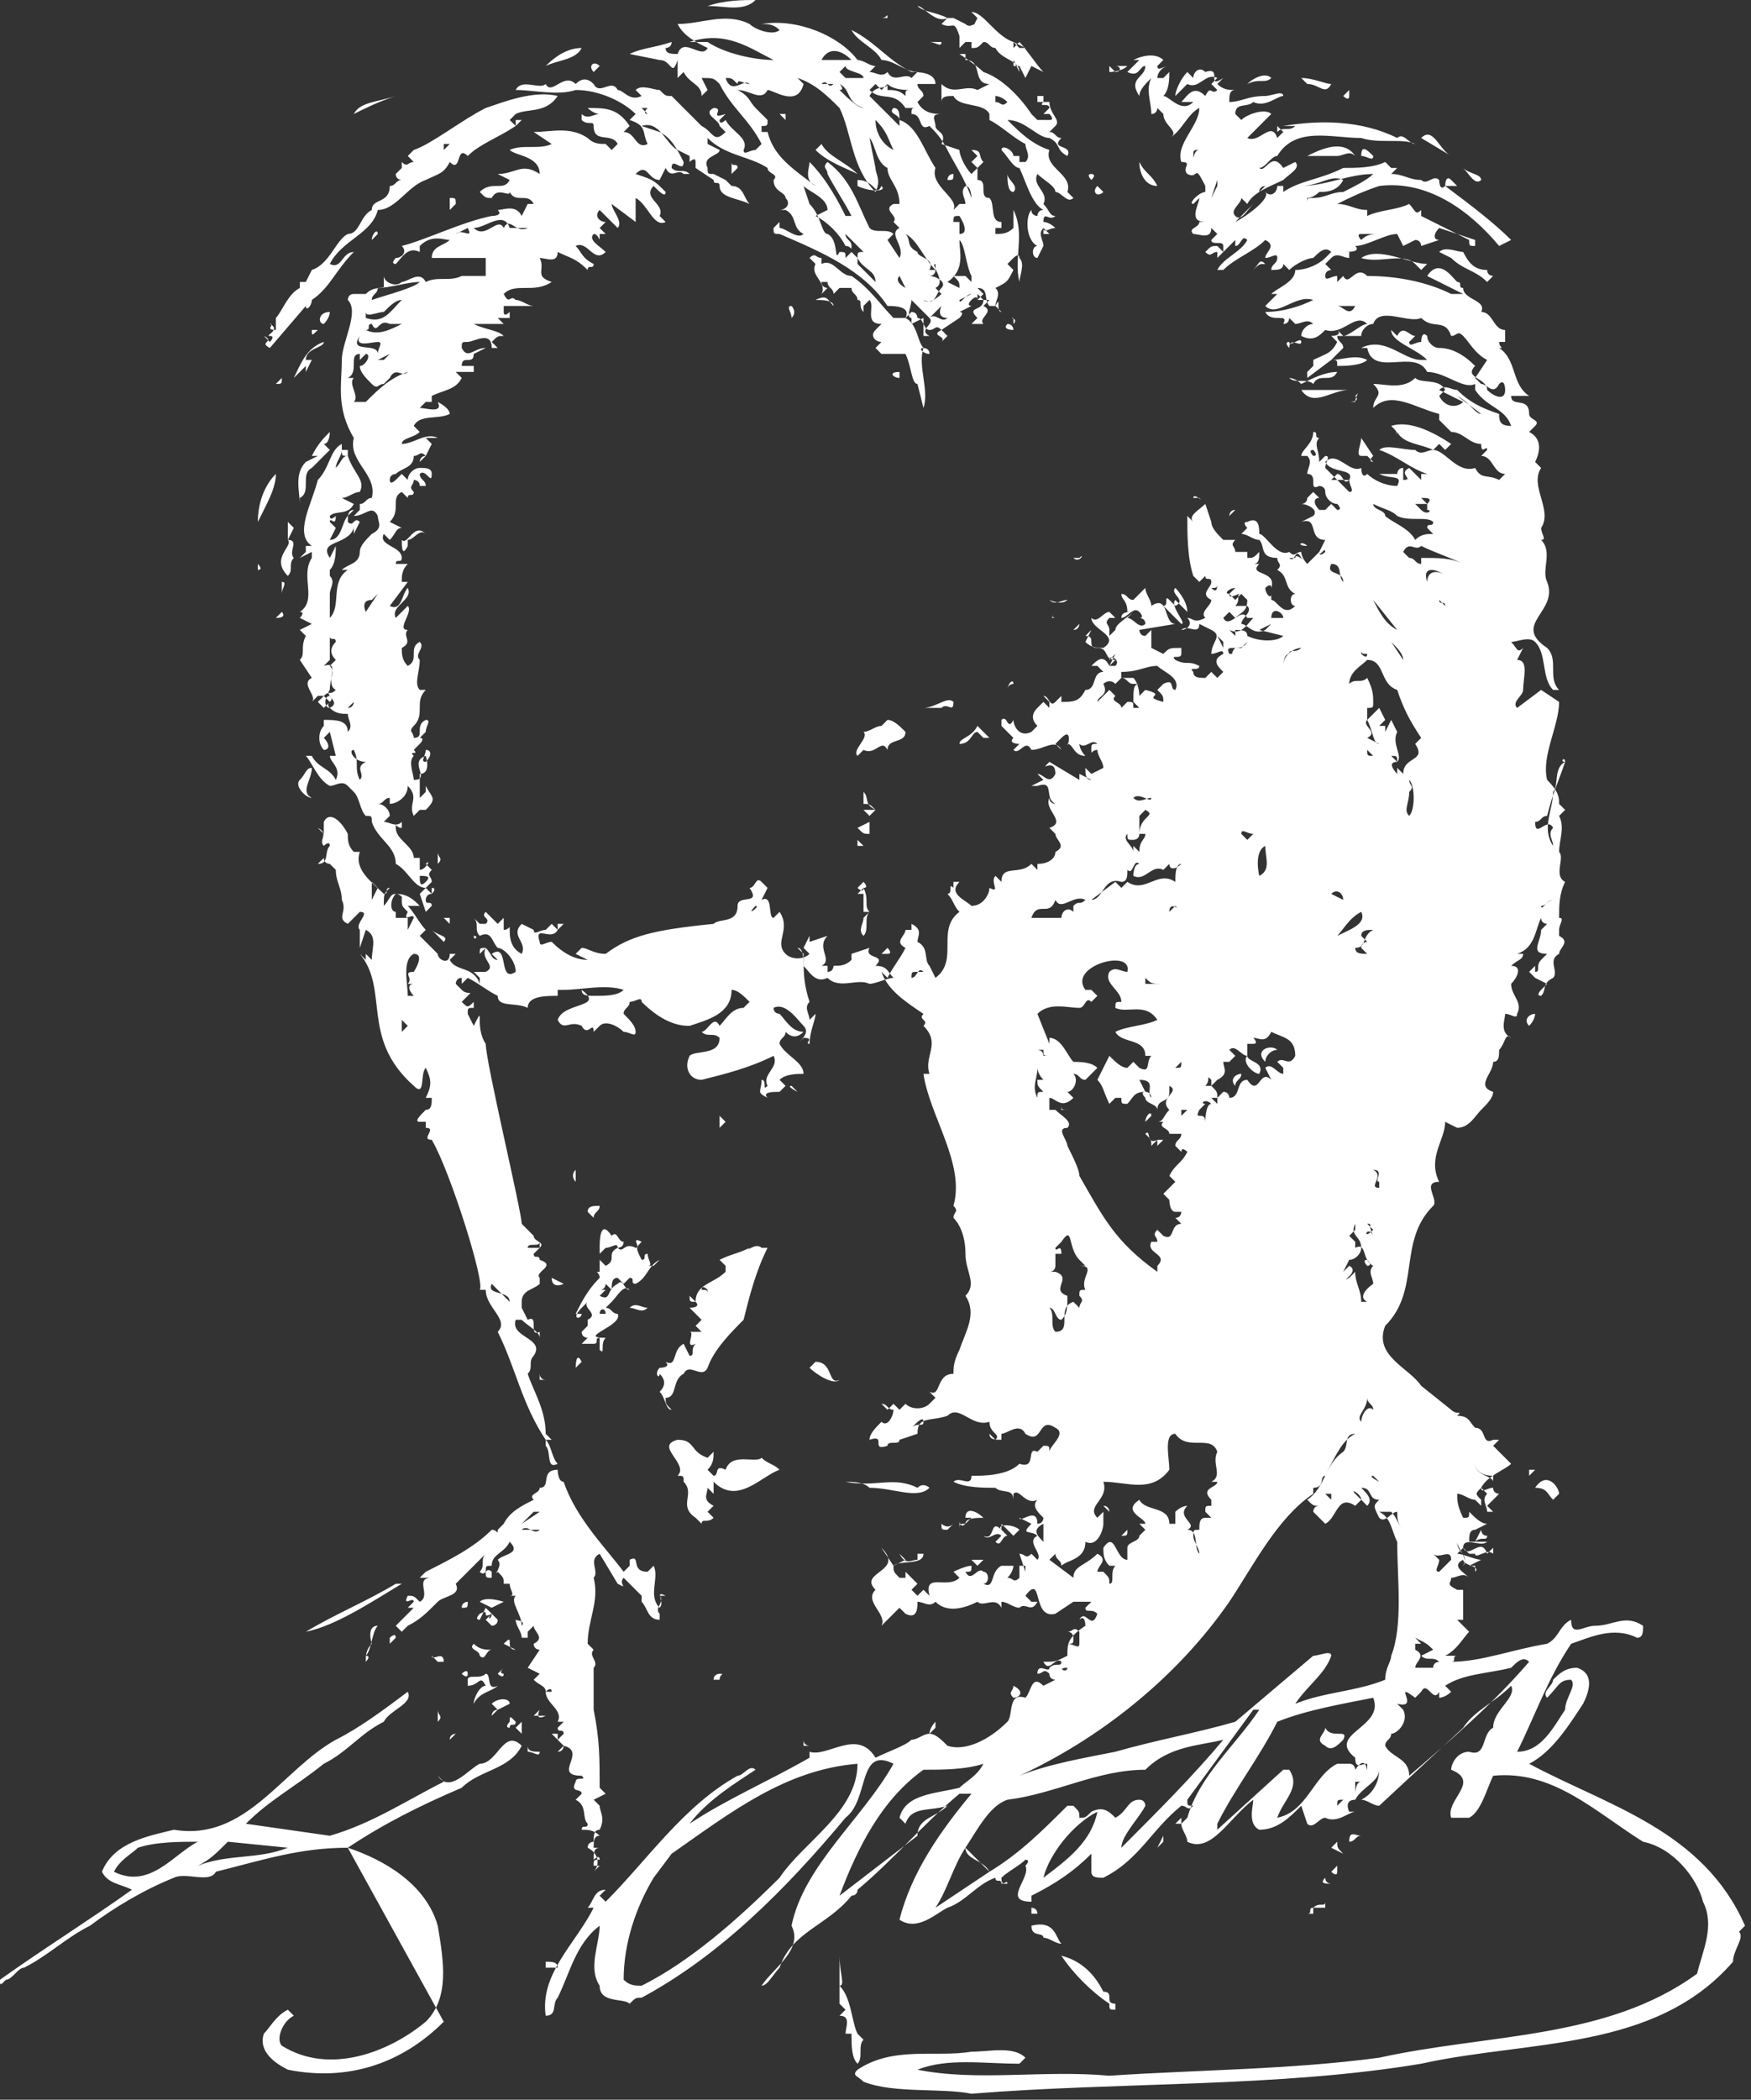<?xml version="1.0" encoding="utf-8"?>
<!-- Generator: Adobe Illustrator 27.6.1, SVG Export Plug-In . SVG Version: 6.00 Build 0)  -->
<svg version="1.1" id="katman_1" xmlns="http://www.w3.org/2000/svg" xmlns:xlink="http://www.w3.org/1999/xlink" x="0px" y="0px"
	 viewBox="0 0 29.2 35" style="enable-background:new 0 0 29.2 35;" xml:space="preserve">
<rect x="0" y="0" width="29.2" height="35" fill="#333333" stroke="none"/>
<style type="text/css">
	.st0{fill-rule:evenodd;clip-rule:evenodd;fill:#FFFFFF;}
</style>
<g>
	<path class="st0" d="M12.6,0c-0.2,0.2-0.5,0.1-0.8,0.1C12.1,0,12.4,0,12.6,0L12.6,0z M15.8,0.3L15.8,0.3c0.1,0,0.1,0,0.1,0l0,0
		l0.2,0.1l0,0c0.1,0.1,0.2-0.1,0.1,0.1l0,0l0.1-0.2l-0.1-0.1c0.2,0,0.4,0.4,0.7,0.5c0,0,0,0,0,0.1l0.1-0.1c0.1,0.1,0.3,0.4,0.4,0.5
		l0,0l-0.2-0.1l-0.1,0.2l-0.1-0.2c0,0,0,0-0.1,0c0,0,0,0,0-0.1L17,1.2C17,1,16.7,1,16.6,0.8c-0.1,0-0.1-0.1-0.2-0.1
		c-0.1,0.1-0.1,0.1-0.2,0.1c0,0,0-0.1,0-0.1c0,0,0,0-0.1,0l-0.1,0.1l0-0.2L16,0.6c-0.1-0.3-0.1-0.1-0.3-0.2L15.8,0.3
		c-0.2,0.1-0.4-0.2-0.5-0.2C15.4,0.2,15.6,0.2,15.8,0.3L15.8,0.3z M14.8,0.3c0,0-0.1,0-0.1,0V0.3C14.8,0.3,14.8,0.2,14.8,0.3
		L14.8,0.3z M13,0.5c-0.1-0.1-0.2-0.1-0.3-0.1C13.3,0.3,14,0.6,14.3,1c0.1,0,0.2,0.1,0.3,0.1l-0.1,0.1c0.1,0,0.2,0.1,0.3,0
		c0.1,0.2,0.3,0,0.4,0.1l0.1-0.1C15.1,1.2,14.9,1,14.7,1l0,0c-0.1-0.2-0.4-0.3-0.5-0.5l0,0c0.4,0.2,0.6,0.5,1,0.7
		c0.1,0,0.4,0,0.4,0.2l-0.3,0c0,0.1,0.1,0.1,0.1,0.2l0,0c0,0,0.1,0.1,0.1,0.1l0,0l-0.1-0.1l-0.1,0.1c0.1,0.2,0.3,0.2,0.4,0.2
		c-0.2,0-0.1,0.1-0.1,0.2c0,0.1,0.2,0.1,0.1,0.3L16,2.5l0,0c0,0.1,0.1,0.3,0.2,0.4l0.1-0.1l-0.1-0.1l0.1-0.1l-0.1-0.1
		c0.2,0,0.1,0.1,0.2,0.2l-0.1,0.1l0,0L16.3,3c0.2,0,0,0.3,0.2,0.3c0.1,0.1,0,0.4,0.2,0.4v0.1c0,0-0.1,0-0.1,0c0,0,0,0.1,0,0.1
		c0.1,0,0.2,0,0.3-0.1V3.5c0.2,0.4,0,0.8,0.1,1.2H17c0-0.1,0.1-0.3,0-0.4l0,0c0-0.1-0.1,0-0.1,0l-0.1,0.1l0.1,0.1
		c-0.1,0.2-0.1,0.2-0.3,0.3c0.1,0.1,0,0.2,0,0.3h-0.1c-0.1-0.1,0-0.3-0.2-0.3l0,0l0.1,0.1l-0.1,0.1L16.5,5l-0.1,0.1
		c0.2,0.1-0.1,0.2,0,0.3l-0.1,0l0,0c0,0-0.1,0-0.1,0l0,0l0.1-0.1c-0.2-0.2,0.1-0.1,0.1-0.3c0,0-0.1-0.1-0.1-0.1l0,0.1l0,0
		c0-0.1-0.1,0-0.1,0c-0.1,0.1,0,0.1,0,0.1l-0.2,0.1c0.1,0,0,0.1,0,0.1l-0.3,0.2l0.1,0.1l-0.1,0.1c0.1-0.1-0.2-0.1,0-0.2
		c-0.1-0.1-0.1,0-0.2,0c-0.1,0-0.1-0.2-0.2-0.2l0,0c0,0,0-0.1-0.1-0.1l-0.1,0.1c0.2,0.1,0.2,0.4,0.3,0.5c-0.1,0.3,0.1,0.7,0,1
		l-0.1-0.4c-0.1,0-0.1-0.3-0.2-0.5l-0.4,0l0,0c0,0-0.1-0.1-0.1-0.1l0.1-0.1c-0.1,0-0.2-0.1-0.1-0.2l0.1-0.1c-0.3,0-0.1-0.3-0.2-0.4
		l-0.1,0.1l-0.1-0.1l0,0c0-0.1-0.1-0.1-0.1-0.2l0,0L14,4.8l-0.1,0.1c0-0.1-0.1-0.1-0.1-0.2c0,0-0.1,0-0.1,0c0,0.1,0.1,0.1,0.1,0.1
		c0,0-0.1,0.1-0.1,0.1c0.1-0.2-0.2-0.3-0.1-0.5l-0.1-0.1c0.1-0.1,0.1,0,0.2,0l0,0.1c0.2-0.1,0.3,0.2,0.5,0.2
		c0.3,0.2,0.5,0.5,0.7,0.7l0.2,0c0.1-0.2-0.2-0.2-0.3-0.2l0,0c-0.4-0.6-1.1-0.9-1.8-1.2V3.8c0.1,0,0.3,0.2,0.4,0.1
		c-0.2-0.1-0.1-0.3-0.3-0.4c0,0,0,0-0.1,0l0,0c0.1,0,0.2-0.1,0.1-0.2c0-0.1-0.2-0.1-0.2-0.3c0.1-0.1-0.1-0.1-0.1-0.2
		c-0.3-0.2-0.7-0.2-1-0.5c0,0,0,0,0,0.1L12,2.5l0,0l0,0c0,0.1-0.3,0.1-0.2,0.3c0,0.1,0,0.1,0.1,0.1l0,0L12.1,3l0,0l0.1,0.1l0,0
		c0.2,0,0.2,0.2,0.3,0.3l0,0C12.3,3.3,12,3.3,12,3.1c0-0.1-0.1,0-0.1-0.1l0,0l-0.3-0.2c0,0,0-0.1,0-0.1c0-0.1-0.1,0-0.1,0l0-0.1
		l-0.2-0.1l0,0c-0.2-0.1-0.3-0.5-0.6-0.4L11,2.2l0,0c0.2,0.1,0.3,0.3,0.4,0.5c0,0.2-0.2-0.1-0.2,0.1c0.1,0.1,0.2,0,0.3,0.1l0,0l0,0
		h-0.1l0,0c-0.1-0.1-0.2,0.1-0.3-0.1L11,3c-0.2,0-0.2-0.3-0.4-0.1C10.9,3,10.9,3,11.1,3.2c0,0.1-0.1,0-0.2-0.1
		c-0.2,0.2,0.2,0.3,0.1,0.5l0.1,0.1c-0.2,0.1-0.3-0.3-0.5-0.4c0,0.1,0,0.2,0,0.4l-0.4-0.3c0,0.1,0.2,0.3,0.1,0.4l-0.3-0.3
		c-0.1,0.1,0,0.2,0.1,0.2c0,0-0.1,0.1-0.1,0.1l0.1,0.1c0,0-0.1,0-0.1,0C10,4.1,10,3.9,9.9,3.9C9.8,4,10,4.1,10.1,4.2
		C9.9,4.4,9.8,4,9.6,4.1c0.1,0.1,0.1,0.2,0.3,0.3c0,0.1-0.1,0-0.1,0.1C9.6,4.3,9.5,4.3,9.3,4.2c0,0.2-0.2,0.1-0.3,0.1
		c0.1,0.2-0.1,0.3,0.2,0.4C8.9,4.9,8.6,4.7,8.4,4.9c0.1,0.2,0.1,0,0.2,0.1c0.1,0,0.2,0.1,0.3,0.1c-0.2,0-0.3,0-0.5,0c0,0,0,0,0,0.1
		c0,0.1,0.1,0,0.1,0c0,0,0,0.1,0,0.1c0,0-0.1,0-0.1,0L8.3,5.3l0.1,0.1L7.9,5.4c0.2,0.1,0.4,0.1,0.5,0.2c-0.1,0-0.1,0-0.2,0.1
		l0.1,0.1c0,0,0,0-0.1,0c0-0.3-0.3-0.1-0.4-0.1c-0.1,0-0.1,0-0.1,0.1c0.1,0.2,0.2,0,0.4,0L7.9,5.9l0,0C7.9,6.1,7.7,5.9,7.7,6.1
		l0.2,0c0,0,0,0.1,0,0.1l-0.3,0l0.1,0.1C7.6,6.5,7.4,6.5,7.2,6.6v0.1c0,0-0.1,0-0.1,0c0,0-0.1,0.1-0.1,0.1c0.1,0,0.4,0.1,0.3-0.1
		C7.3,6.7,7.5,6.8,7.5,6.9C7.3,7,7,6.9,6.9,7.1L7,7.2C6.9,7.3,6.7,7.3,6.7,7.4c0.2,0,0.4-0.2,0.6-0.1L7.1,7.3l0.1,0.1L7.1,7.6l0,0
		C7.1,7.6,7,7.7,7,7.7c0,0,0-0.1,0.1-0.1c-0.1-0.1-0.1,0-0.2,0c0,0.2-0.2,0.2-0.3,0.3l0,0c0,0-0.1,0-0.1,0.1c0,0.1,0.1,0,0.1,0
		l0.1-0.1L6.8,8c0-0.1,0.1-0.2,0.2-0.2c0.1,0,0.2,0,0.2,0.1C7.2,8.1,7.1,7.8,7,7.9C7,8,7.1,8,7.1,8.1c0,0-0.1,0-0.1,0
		C7,8,6.9,8,6.9,8c0,0.1-0.1,0.1,0,0.2c0,0.1-0.1,0-0.1,0.1L6.7,8.2c-0.2,0.1,0,0.3-0.2,0.5l0.2,0.1C6.6,8.8,6.6,8.9,6.5,9L6.4,8.9
		C6.3,9.1,6.7,9.1,6.7,9.3c0,0.1-0.1,0-0.1,0.1l0.2,0C6.7,9.5,6.7,9.6,6.7,9.7l0.1,0l-0.3,0.4c0.2,0.1,0.2-0.2,0.3-0.3
		c0.1,0.2-0.3,0.3-0.2,0.5l0.2-0.2c0.1,0.1-0.2,0.4,0,0.4c-0.1,0.1,0.1,0.2-0.1,0.3c0,0.1,0,0.2,0.1,0.3C7,11,6.8,10.8,7,10.7l0,0
		l0,0c0.1,0.1-0.1,0.2,0,0.3c0,0.2-0.1,0.4,0,0.5l0.1,0c-0.2,0.2,0,0.4-0.2,0.6l0,0c-0.1,0.1,0,0.1,0,0.2c0.2,0,0-0.2,0.2-0.3
		c0.1,0,0,0.1,0,0.2L7,12.3c0.1,0,0,0.1,0,0.1l-0.1,0.1c0.1,0.1-0.1,0,0,0.1c-0.1,0.1,0,0.3,0,0.4c0.3,0-0.1-0.3,0.2-0.4
		c0,0,0.1,0.3-0.1,0.3L7,13.3l0.1-0.1c0,0,0,0,0-0.1c0.1,0.2,0.2,0.2,0,0.4L7,13.5l-0.1,0.1c-0.1-0.2,0.1-0.3-0.1-0.5
		c0,0.2-0.2,0.3-0.3,0.3c0,0,0-0.1,0-0.1c-0.1,0-0.1,0.1-0.2,0.1c0.1,0,0.2,0.1,0.2,0.2l-0.1,0.1c0.1,0,0.2,0.1,0.3,0v0.1
		c-0.1,0-0.1-0.1-0.1,0c0,0.2,0.3,0.3,0.3,0.5L7,14.3l0,0.2c0.1,0,0.2-0.2,0.1-0.1c0,0,0.1,0.1,0.1,0.1c-0.1,0.1,0,0.1,0,0.2l0,0
		l-0.1,0.1c0,0,0.1,0.1,0.1,0.1l0-0.1c0.1,0,0,0.1,0,0.1c-0.1,0-0.1,0.1-0.1,0.1c0,0.1,0.1,0,0.1,0.1l-0.1,0.1L7,14.9l0.1-0.1
		c-0.2,0-0.3-0.3-0.5-0.4c0-0.3-0.3-0.4-0.4-0.7c0-0.1,0-0.1-0.1-0.1l0,0C6,13.5,6,13.3,5.9,13.2l0,0c0,0-0.1-0.1-0.1-0.1l0,0
		c-0.1-0.1-0.2,0-0.3,0v0c-0.2-0.1-0.3-0.4-0.4-0.5c0,0,0.1,0,0.1,0c0.1,0.2,0.3,0.2,0.4,0.4c0.1-0.2-0.1-0.3-0.1-0.4l0.1,0
		l-0.1-0.4l-0.1,0.1c0.1,0.1,0.1,0.2,0,0.2c-0.1-0.1-0.1-0.3,0-0.4c0,0,0-0.1,0-0.1C5.6,12,5.8,12,5.8,12.2c0.1-0.1,0-0.2,0-0.3
		c-0.1,0-0.2,0-0.3-0.1c0.2-0.1-0.1-0.2,0-0.3c0-0.2,0.1-0.3,0-0.4L5.6,11c-0.1-0.1-0.1-0.2,0-0.3c0-0.1-0.1,0-0.1-0.1l0,0.4l0,0
		c0,0-0.1,0.1-0.1,0.1c0.3-0.1,0,0.3,0.2,0.4c-0.1,0.1-0.1,0-0.2,0.1l0.1,0.1c0,0-0.1,0.1-0.1,0.1l0,0c0,0-0.1,0.1-0.1,0.1l0,0
		l0.1-0.1c0,0-0.1-0.1-0.1-0.1l0.1-0.1c0,0,0,0-0.1,0l-0.1,0.1c0.1-0.1-0.2-0.3,0-0.4L5,11c0.1-0.1,0-0.2,0.1-0.4
		c0,0-0.1-0.1-0.1-0.1l0.2-0.1l-0.2-0.1c0,0,0.1-0.1,0-0.1h0C5.3,10,5,9.6,5.2,9.3c0,0,0-0.1,0-0.1L5,9.3l0,0l0,0l0,0l0.1-0.1
		c0,0,0,0,0-0.1l0.1,0C4.9,8.9,5.2,8.4,5.3,8c0.2-0.2,0.2-0.5,0.4-0.6l0,0.1c0,0,0,0,0.1,0c0,0,0,0,0,0.1c-0.1,0-0.1,0-0.1-0.1
		c0,0.1-0.1,0.2-0.1,0.3c0.1-0.1,0.1-0.2,0.2-0.2C5.9,7.9,6.1,8,6,8.2c-0.1,0-0.2,0.1-0.3,0.1l0.2,0.1C5.8,8.6,5.6,8.5,5.5,8.6
		c0,0.1,0.1,0,0.1,0c0,0.2-0.1,0-0.1,0.1l0.1,0.1L5.5,9C5.7,9,5.7,8.7,5.8,8.6l0.1-0.1l0,0c-0.1,0-0.1,0.1-0.1,0.2
		c0.1,0.1,0.1-0.1,0.2,0L5.9,8.9c0,0,0-0.1,0-0.1C5.8,9.1,5.3,9,5.5,9.3l0.1-0.2c0,0.1,0,0.3-0.1,0.4l0,0L5.5,9.6
		c0.1,0.1,0,0.2,0,0.3l0,0.4c0.2-0.2,0-0.6,0.3-0.8l-0.1,0c0.1-0.1,0.3-0.1,0.3-0.3C6,9.1,6.1,9,6.2,8.9l0,0
		c0.2-0.1,0.1-0.2,0.1-0.3c-0.1-0.2-0.2,0-0.4,0l0.1-0.1L6,8.4c0.1,0,0.1-0.1,0.2-0.1c0.1-0.4-0.4-0.6-0.3-1C5.6,6.8,5.7,6.4,5.7,6
		c0-0.3,0.3-0.8,0.1-1c0,0,0-0.1,0.1-0.1l0.2,0l0,0c0.1-0.1,0.2-0.1,0.3-0.1c0-0.1,0-0.1,0-0.2c0,0.1,0.2,0.2,0.3,0.1
		c0.1,0,0.3-0.2,0.4,0c0.2-0.1,0.4,0,0.6-0.1c0.1,0,0.2,0,0.4,0V4.3c-0.2,0-0.7,0-0.9,0l0,0C7.2,4.1,7.4,4.1,7.5,4
		C7.4,4,7.2,3.9,7,4.1l0,0.1v0C6.8,4.1,6.7,4.3,6.6,4.4c-0.1,0,0-0.1,0-0.1c0.1,0,0.2-0.1,0.1-0.2l0,0C7.1,4,7.7,3.7,8.2,3.6
		c0,0,0.2,0,0.1-0.1c0.1,0,0.3-0.1,0.4,0.1l0.1-0.2c0,0,0.1,0,0.1,0l0,0c-0.1-0.2-0.3,0-0.4-0.2C8.5,3.3,8.3,3.1,8.2,3.3
		c-0.1,0-0.1,0-0.2-0.1c0.2-0.2,0.4,0,0.5-0.2L8.3,2.9c0.3,0,0.4-0.2,0.7,0l0,0C9,2.6,8.6,2.6,8.5,2.5c0.2-0.1,0.5,0,0.7-0.1
		L8.9,2.2c0.3,0,0.6-0.1,0.9,0.1l0,0c0.1,0.1,0.2,0.1,0.3,0.1l0.1,0.1l0.1-0.1c-0.1-0.2-0.4,0-0.4-0.3c0-0.1-0.1,0-0.2-0.1V1.9
		c0.1,0.1,0.2,0,0.3,0c-0.1,0-0.2-0.1-0.2-0.1c0.3,0,0.5,0,0.7,0.3l-0.1,0.1c0.2,0,0.2,0.3,0.4,0.2c-0.1-0.2,0-0.3-0.3-0.4l0.1-0.1
		c-0.2-0.2-0.6-0.4-1-0.4c-0.3,0.1-0.7,0-1,0c0.1-0.2,0.4,0,0.5-0.1c0.1,0.2,0.3-0.2,0.5,0c0.1-0.1,0.2-0.1,0.3,0
		c0.1,0.2,0.3-0.1,0.4,0.1c0.1,0,0.2,0.2,0.4,0.1l-0.1-0.1c0.1-0.1,0.3,0,0.4,0c0.1,0.1,0.1,0.1,0.2,0.1l0.5,0.5l0,0
		c0.2,0.1,0.2,0.3,0.4,0.1L12,2.1l0,0C12,2,11.7,1.9,11.9,1.8c0.2,0-0.1,0.2,0.2,0.1L12,2c0,0.1,0.1,0,0.1,0
		c0.1,0.2,0.4,0.3,0.3,0.5c0,0.1,0.1,0,0.2,0l0.1-0.1c-0.2-0.4-0.5-0.6-0.7-1c-0.1-0.1-0.1-0.1-0.3-0.1l0,0l0.1,0.2l-0.1,0.1
		c0-0.2-0.2-0.2-0.3-0.4l-0.1,0.1l0-0.3C11.2,1.3,11.2,1,11,1l-0.5-0.1c0.2-0.1,0.4-0.1,0.7-0.2c0,0.1-0.1,0.1-0.1,0.1
		c0,0.1,0.1,0.1,0.2,0.1c0.1-0.3,0.4,0.1,0.5-0.1c-0.2-0.1-0.4-0.2-0.5-0.4c0.4,0,0.8-0.2,1.2,0C12.6,0.5,12.9,0.6,13,0.5L13,0.5z
		 M17.1,0.8C17.1,0.8,17,0.8,17.1,0.8l-0.1,0l0,0l-0.1-0.1l0,0L17.1,0.8L17.1,0.8z M12.9,1c-0.3,0-0.8-0.1-1.1-0.3l-0.3,0
		C12.1,0.5,12.5,0.8,12.9,1L12.9,1z M15.7,0.7L15.7,0.7l-0.2,0V0.7C15.6,0.7,15.7,0.8,15.7,0.7L15.7,0.7z M9.7,0.8
		C9.6,1,9.3,1,9.1,1.1C9.3,0.9,9.5,0.8,9.7,0.8L9.7,0.8z M14.2,1l-0.5,0C13.8,0.8,14,0.8,14.2,1L14.2,1z M12.1,1l-0.3-0.1L12.1,1
		L12.1,1L12.1,1z M16.4,1.2L16.4,1.2c0.3,0.1,0.6,0.4,0.8,0.7l0,0c0,0,0.1,0.1,0.1,0.1l0,0C17.3,2,17.4,2,17.5,2c0.1,0,0-0.1,0-0.1
		h-0.1l0.1-0.1c0-0.1-0.2,0-0.1-0.1l0,0c0,0,0,0-0.1,0c0,0,0-0.1,0-0.1h0.1c0,0,0,0,0,0.1c0,0,0.1,0,0.1,0c0,0.2,0.2,0.3,0.1,0.4
		l-0.1,0.1c0.1,0,0.1,0.1,0.2,0.1c-0.2,0.2,0.2,0.1,0.1,0.3c-0.2-0.1-0.1-0.2-0.3-0.3l0,0c-0.2,0-0.4-0.3-0.7-0.3
		c0.2,0.2,0.4,0.4,0.7,0.5c-0.1,0.3,0.4,0.4,0.3,0.7l0.1,0.1c-0.1,0.1-0.2-0.1-0.3-0.1c0-0.1-0.2-0.2-0.3-0.3
		c-0.1,0.2,0.2,0.3,0.1,0.5c0.1,0.1,0.1,0.2,0.2,0.2c-0.1,0.1-0.2-0.1-0.2,0.1c0.1,0,0.2,0.1,0.2,0.1c-0.1,0-0.2,0.1-0.2,0
		c-0.1,0.1,0,0.2,0,0.3c0,0,0,0-0.1,0c-0.2-0.1-0.2-0.5-0.1-0.6c0,0.1,0.1,0.1,0.1,0.1c0,0,0-0.1,0.1-0.1c-0.2-0.1-0.3-0.5-0.4-0.7
		c-0.1,0-0.2-0.2-0.3-0.3c0-0.1,0.2,0,0.2,0.1c0,0,0.1,0,0.1,0c0,0,0,0.1,0,0.1c0,0,0,0,0.1,0c0.1-0.1,0-0.2,0-0.3
		c-0.2-0.1-0.4-0.3-0.6-0.4c0,0,0-0.1,0-0.1c-0.1-0.2-0.5-0.1-0.6-0.3c-0.1,0-0.2,0-0.2,0.1c0-0.1,0-0.2,0-0.3
		c0.2,0.2,0.4,0,0.6,0.1l0.2-0.1c-0.3,0-0.1-0.4-0.4-0.4c0,0,0-0.1,0-0.1H16C16,0.9,16.3,1.1,16.4,1.2L16.4,1.2z M18.8,1.1
		c-0.1,0.1-0.3,0.1-0.3,0.1c0,0,0-0.1,0-0.1c0,0,0.1,0.1,0.1,0.1c0.1,0,0.1-0.1,0-0.1L18.8,1.1L18.8,1.1z M19.3,1.1
		c0,0.1,0.1,0,0.2,0c-0.1,0-0.2,0.1-0.2,0.2c0,0,0,0,0.1,0l0.1-0.1c0,0.1,0,0.3-0.1,0.4c0.1,0,0.3,0.3,0.5,0.1l-0.2,0
		c0.1-0.1,0.2-0.3,0.4-0.1c0.1-0.2,0.1,0,0.2-0.1l-0.1-0.1l0.1-0.1c-0.2-0.1-0.3,0.2-0.5,0.1l-0.2,0.2c0-0.1,0.1-0.3,0.2-0.4
		l0.1,0.1c0-0.1,0.1-0.2,0.2-0.1c0.3-0.1,0,0.3,0.3,0.1l0,0l-0.1,0.1c0.1,0.1,0.2,0.1,0.3,0.1c-0.1,0-0.1,0.1-0.1,0.2
		c0.2,0,0.3-0.1,0.6-0.1c0.1,0,0.3-0.1,0.3,0c-0.1,0-0.3,0.2-0.5,0.1c-0.1,0.1-0.3,0-0.3,0.2L20.7,2c0.1-0.1,0.4-0.2,0.5-0.1L21.1,2
		l0,0l-0.3,0.3c0.2,0.1,0.4-0.3,0.5,0l0.1-0.1l-0.1-0.1l0,0l0,0.1c0.1-0.1,0.2,0,0.3-0.1l-0.2,0c0.6-0.1,1.3-0.1,1.9,0.2
		c0.1-0.1,0.2,0.1,0.3,0.1c-0.2-0.1-0.6,0-0.9-0.1c-0.5,0-1.1-0.2-1.4,0.3c-0.1,0-0.2,0.2-0.3,0.2c0.1,0.1,0.2-0.3,0.4,0l0.2-0.1
		c0.1,0.1-0.1,0.2-0.2,0.3c-0.2,0.1-0.5,0.2-0.6,0.4l-0.1-0.1c0,0.1-0.2,0.2-0.1,0.3c0.1,0.1,0.2-0.1,0.3-0.2l0,0l-0.3,0.3l0,0
		c0.2-0.1,0.6-0.4,0.5-0.5c0.1,0.1,0.2,0,0.2-0.1c0,0,0.1,0,0.1,0l0,0.1c0.3-0.2,0.6-0.2,1-0.4c0.2,0,0.5,0,0.7-0.1l0.1,0.1
		c0,0,0.1,0,0.1,0l0,0l-0.1,0.1C23.4,2.9,23.5,3,23.7,3V3c0.1,0.1,0.2-0.1,0.3,0c0,0,0,0.2,0.1,0.1c0,0,0-0.2,0.1-0.1l0.1,0.1
		l-0.2,0c0.4,0.3,0.8,0.6,1.1,0.9l0,0L25,4.1l0,0c-0.5-0.6-1.2-1.1-2-1c-0.3,0.1-0.5,0.2-0.7,0.3c0.2,0,0.3,0.1,0.5,0.1
		c0,0,0,0.1,0,0.1c0.2-0.1,0.5-0.1,0.7-0.2c0.1,0.1,0.1,0.2,0.2,0.1l0,0.1c0.2,0.1,0.6,0.3,0.8,0.4c0,0.1,0,0.1,0.1,0.1l0,0l0-0.1
		L24,3.8c-0.1,0.1-0.1,0.2,0,0.2l-0.3,0.1c0,0,0-0.1-0.1-0.1l-0.2,0.1l-0.1-0.2c-0.2,0-0.5,0.2-0.7,0.2c0.1,0.1-0.1,0.1-0.2,0.1l0,0
		c0,0,0,0,0.1,0c0,0,0,0.1,0,0.1c-0.1,0-0.2-0.1-0.3,0l-0.1,0.1l0.1,0.1c0,0-0.1,0-0.1,0.1c0,0.1,0.1,0,0.2,0c0,0,0,0.1,0,0.1
		l0.1-0.1c0.1,0.2,0.2-0.2,0.4,0c0.5,0,1,0.1,1.4,0.3c0.1,0,0.2,0,0.2,0c-0.2-0.1-0.4-0.2-0.6-0.3c0.2-0.3,0.4,0,0.5,0.1
		c0.1,0,0,0.1,0.1,0.1l0,0c0,0.2,0.4,0.2,0.3,0.4c0.2,0,0.2,0.3,0.4,0.3v0.2c0,0-0.1,0-0.1,0c0,0.1,0.1,0.1,0,0.1
		c0.3,0.2,0.2,0.6,0.5,0.8l-0.3,0c0,0.2,0.3,0,0.3,0.3c0,0.1,0.2,0.1,0.1,0.2l-0.1,0.1c0.2,0.1,0.2,0.3,0.1,0.5l0,0l0.1,0.1
		c-0.2,0.3,0.2,0.7,0,1c0,0.1,0.1,0.2,0,0.2c0.2,0.2,0,0.5,0.1,0.7c0.2,0.5-0.6,0.7,0,1.1c0.2,0.2,0,0.5,0.2,0.7c0,0-0.1,0-0.1,0
		c-0.2-0.2-0.1-0.6-0.3-0.8c-0.1-0.1-0.3,0-0.4,0c0.1,0.1,0.1,0.2,0.2,0.1l-0.1,0.2c0.2,0,0.1,0.3,0.1,0.5c0,0.1-0.2,0.2-0.1,0.3
		l0.4-0.3l0.3,0.2c0,0.4-0.3,0.9-0.2,1.3C26,13.2,26,13.3,26,13.4l0.1,0.1L26,13.6c0.1,0.2,0,0.4,0,0.6c0.1,0.1-0.1,0.4,0.1,0.5
		C26,14.9,26,15.1,26,15.3c0.1,0,0,0.1,0,0.2L26,15.6c0.2,0.1,0,0.2,0,0.3c-0.2,0.1,0,0.3-0.1,0.4c-0.2,0.1-0.1,0.2-0.2,0.3
		c-0.1,0,0-0.1,0-0.1l0.1-0.1l-0.2-0.1l0,0l-0.1-0.1c0,0,0.1-0.1,0.1-0.1l0,0.1c0.1,0,0-0.1,0.1-0.2l0,0l0.1-0.1
		c-0.3,0-0.1-0.2-0.1-0.4l0.1-0.1c0,0-0.1,0-0.1-0.1c-0.1,0.2-0.1,0.5-0.4,0.6l0.1,0c0,0.1-0.1,0.1-0.2,0.2c0.2,0,0.1,0.2,0,0.3
		c0,0.2,0.2,0.3,0.1,0.5c0,0.1-0.1,0-0.2,0c0,0.1-0.1,0.3,0.1,0.4c-0.1-0.1-0.1,0.1-0.2,0.2c0,0.1,0,0.2-0.1,0.2
		c0,0.2-0.3,0.4,0,0.5c0,0.1-0.1,0.2-0.2,0.3l0,0c-0.1,0.1-0.2,0.3-0.4,0.3l-0.2-0.1c0,0.3-0.3,0.6-0.1,1c-0.3,0,0,0.3-0.1,0.4
		c-0.6,0.6-0.2,1.4-0.8,2c-0.2,0.5,0.4,0.7,0.6,1l0.5,0.4l0,0c0.1,0.1,0.2,0,0.1,0.1c0.2,0,0.2,0.1,0.3,0.2l0,0
		c0.2,0,0.1,0.3,0.3,0.2l0,0l0.1,0l-0.1,0.1l0.1,0.1l0,0l0.2,0.2c-0.1,0.1-0.4,0.2-0.5,0.4c0,0.1,0.1,0,0.2,0c0,0.1,0.1,0.1,0.1,0.1
		l-0.2,0.2c0,0,0.1,0.1,0.1,0.1c0,0-0.1,0-0.1,0c0-0.1-0.1-0.2,0-0.3l-0.1-0.1c-0.1,0.1-0.1,0.1,0,0.2c0,0,0,0.1,0,0.1
		c0,0-0.1-0.1-0.1-0.1l0,0c-0.1,0-0.2-0.1-0.3-0.1c0,0.1,0,0.2,0.1,0.4c0.1,0,0.1,0,0.1-0.1c0.1,0.1,0.2,0.2,0.3,0.2l-0.2,0.1l0,0
		c-0.1,0-0.1,0.1-0.1,0.2c0.1,0,0.2,0,0.3,0c-0.1,0.1-0.4-0.1-0.4,0.1c0.1,0.2,0.3-0.2,0.4,0.1l0.1-0.1c0,0,0,0.1,0,0.1
		c-0.1-0.1-0.3,0.1-0.3,0c0,0,0,0-0.1,0l-0.1-0.1c0,0-0.1,0.1-0.1,0.1c0.1,0,0.3,0.1,0.4,0.1l-0.2,0.1c0,0,0,0,0.1,0
		c0,0,0,0.1,0,0.1c0.1-0.1-0.2-0.1-0.2-0.2c-0.2,0.1,0,0.2,0.1,0.3c-0.1-0.1-0.2,0-0.3,0c0,0.1-0.1,0.1,0.1,0.2c0,0,0,0,0.1,0
		L24.4,27c0,0,0,0-0.1,0l0,0l0.1,0.1l0,0l0.1,0.1c-0.1,0.1-0.2,0.3-0.4,0.4l0.2,0c-0.1,0,0,0.1-0.1,0.1c0.5,0,1-0.2,1.6-0.3
		c0.2-0.1,0.2-0.3,0.4-0.4c0,0.3,0.2,0.1,0.4,0.1c0.3,0,0.5-0.2,0.8,0c0,0.1,0,0.2-0.1,0.2c-0.4-0.2-0.8,0-1.1,0.1
		c-0.4,0.6-0.6,1.2-0.9,1.8c0.4,0,0.6-0.4,0.8-0.7c0-0.2,0.2-0.4,0.1-0.5c-0.2,0-0.2,0.1-0.4,0.3c-0.1-0.1,0.1-0.2,0.1-0.3
		c0.1-0.1,0.2-0.2,0.4-0.2c0.3,0.1,0.2,0.4,0.1,0.6c-0.2,0.3-0.5,0.8-0.9,1c1.3,0.7,2.9,1.1,3.6,2.7c0,0-0.1,0.1-0.1,0.1
		c0.1,0.1-0.1,0.3-0.1,0.5c-1.3,1.5-3.4,1.3-5.2,1.7c-2.4,0.4-5,0.3-7.5,0.5c-0.5-0.1-1.3,0-1.8-0.2c-0.1-0.1-0.2-0.1-0.1-0.2
		c0.6-0.4,1.3-0.2,1.9-0.3c0.3,0,0.7-0.1,0.9,0.1l-0.1,0.1c-0.6,0-1.2-0.1-1.7,0.1c1,0.2,2.1,0,3.2,0.1c1.5-0.1,3-0.1,4.5-0.3
		c1.8-0.4,3.8-0.3,5.3-1.4c0.1-0.4,0.3-0.8,0.1-1.2c-0.1-0.4-0.5-0.9-1-1c-0.8-0.5-1.5-1.2-2.5-1.1c-0.1,0.2-0.2,0.6-0.4,0.7l-0.3,0
		c-0.1-0.3,0.5-0.6,0-0.8c0-0.1,0.1-0.3,0.3-0.3c0.3,0.1,0.2-0.3,0.4-0.4c0-0.3,0.4-0.5,0.3-0.7c-0.3,0.3-0.6,0.4-0.8,0.7l-1.4,1.3
		c-0.1,0-0.2-0.1-0.3-0.1c0.2-0.1,0.3-0.3,0.3-0.5l0,0c0,0.2-0.3,0.3-0.4,0.5c-0.2,0-0.1,0.2-0.1,0.2c0,0,0.1,0,0.1,0
		c-0.1,0-0.3,0.2-0.5,0.1c-0.1,0-0.2,0.2-0.3,0.1l-0.1-0.3c-0.2,0.2-0.4,0.4-0.7,0.4c-0.2-0.1-0.1-0.4-0.1-0.5
		c-0.4,0.3-0.7,0.9-1.1,0.7c0-0.1-0.1-0.2-0.1-0.3l0.1-0.1l0,0c0.2-0.7,0.8-1.2,1.2-1.8c0,0-0.1,0-0.1,0L19.8,30
		c0,0.1,0,0.1,0.1,0.1c-0.1,0.1-0.1,0-0.2,0c-0.5,0.4-0.7,0.9-1.3,1.2c-0.1,0-0.2,0-0.2-0.1c0-0.1,0-0.2,0-0.3
		c-0.3,0.3-0.6,0.5-1,0.7v0.1c-0.5,0,0-0.4-0.1-0.6c0,0,0.1-0.1,0-0.1c-0.1,0.1-0.3,0.2-0.4,0.3c0,0.2,0.1,0,0.1,0.1h-0.1
		c0-0.1-0.1,0-0.1-0.1c-0.3,0.1-0.5,0.4-0.8,0.5c-0.2,0.1-0.5,0.4-0.8,0.2c0.2-0.8,0.7-1.5,1.2-2.1h-0.2c-0.6,0.5-1.1,1.1-1.7,1.6
		c0,0.1-0.1,0.1-0.1,0.1c-0.4,0.5-1,0.6-1.2,1.2c-0.1,0.1-0.2,0.3-0.3,0.3c0.2-0.3,0.7-0.6,0.5-1c0.2-1,1.2-1.8,1.7-2.7
		c-0.6-0.3-0.4,0.6-0.8,0.9c-1,1.2-2.1,2.3-3.4,3c-0.1,0-0.1,0-0.2,0.1c-0.1-0.1-0.5,0-0.5-0.3c-0.2-0.3,0-0.7,0-1
		c-0.4,0.3-0.5,0.8-0.7,1.2c-0.1,0.1,0,0.3-0.2,0.3c-0.1-0.7,0.5-1.2,0.8-1.8c0,0-0.1,0-0.1,0c0.1-0.1,0.1-0.3,0.3-0.3l-0.1,0.1
		l0.1,0.1c0.7-0.7,1.3-1.6,2.2-2.1c0.1,0,0.2-0.2,0.3-0.1c-0.3,0.2-0.8,0.5-1.1,0.9l0,0c0.6-0.4,1.3-0.7,2-1.1h0v-0.1h0v0
		c0.3,0.1,0.8-0.4,1.1,0.1c0.2-0.1,0.5-0.2,0.6-0.3c0.1,0,0.2-0.1,0.3-0.1c0-0.1,0.1-0.2,0.1-0.2c0,0,0,0,0,0.1l-0.1,0.1
		c0.1,0,0.2,0.1,0.3,0.2c0.3,0.1,0.7-0.1,1-0.4c0,0-0.1-0.1-0.1-0.1l0.1,0.1c0.1-0.1,0-0.5,0.3-0.4c0.1-0.1,0.1-0.4,0.3-0.2l0.2-0.1
		c0,0-0.1,0-0.1-0.1l-0.1,0.1l0,0c0,0,0.1-0.1,0.1-0.1c-0.1-0.1-0.1,0-0.2,0c0-0.2,0.2,0,0.2-0.1c0.1-0.1,0.2,0,0.2-0.1
		c-0.1-0.1-0.2,0.2-0.3,0c0.2,0,0.2,0,0.4-0.1c0-0.2,0-0.3,0.3-0.5c0,0,0-0.2-0.1-0.1l0,0c0.1-0.2,0.2,0.2,0.3-0.1
		c-0.1-0.1-0.2,0-0.2-0.1l0.1-0.1l-0.3,0l-0.3,0.2c-0.4,0.1-0.2-0.7-0.5-0.3l0.1,0.1c0,0,0,0,0.1,0c-0.1,0.2-0.2,0-0.3,0.1
		c-0.1,0-0.2-0.1-0.3-0.1c0,0,0,0,0,0.1c-0.1-0.2-0.3,0-0.4-0.1c-0.2,0.1-0.5,0.2-0.7,0c-0.1,0.1-0.2,0-0.3,0c0,0.1,0,0.3-0.2,0.2
		l-0.1-0.1l-0.3,0.3c0.1-0.2-0.3-0.4-0.1-0.6c-0.3-0.3,0.5-0.3,0.1-0.7l0,0l0.2,0.3l0.2-0.1c0,0-0.1-0.1-0.1-0.1
		c0.1,0.2,0.2,0.1,0.3,0.1l0-0.1c0,0,0,0,0.1,0c0,0.2-0.4,0.1-0.5,0.2c0,0.1,0,0.1,0.1,0.2l0.1,0l0-0.1l0.2,0.2l0.1-0.1l0,0
		l-0.1,0.1l0,0l-0.1,0.1l0.1,0.1l0.1-0.1l0.1,0.1c-0.1-0.4,0.3-0.1,0.5-0.3c0,0-0.1-0.1-0.1-0.1c0,0,0.2-0.1,0.3-0.1
		c0,0.1,0,0.1-0.1,0.1c0.1,0.2,0.2-0.1,0.3,0c0.1,0,0.1,0.2,0,0.2c0.2,0.1,0.1-0.2,0.3-0.3l0,0h0.2c0,0,0,0.1-0.1,0.2
		c0.1,0,0.1,0.1,0.2,0c0-0.1,0-0.2,0-0.2h0.1c0,0,0,0.1,0,0.1L17,25.9c0.1,0,0.1,0.1,0.2,0l0.1,0.1c0.1-0.1-0.2-0.3,0-0.4
		c-0.1-0.1-0.3,0-0.1-0.2l-0.2-0.1c0,0.1,0.3-0.2,0.3,0.1c0.1,0,0.1-0.1,0.1-0.1c-0.1-0.1-0.2-0.2-0.1-0.3c-0.2,0.1-0.3-0.2-0.4-0.1
		c0,0,0,0,0,0.1l0,0c0-0.2-0.2-0.1-0.3-0.2c-0.2,0-0.5,0-0.7-0.1c0.1-0.1,0.3,0.1,0.3-0.1c0.2,0,0.6,0,0.8-0.2
		c0.3,0.1,0.1-0.3,0.3-0.2c0,0,0.1-0.1,0.1-0.1c0.1,0,0.1,0,0.1,0.1c0-0.1,0.3-0.3,0.1-0.4c-0.3-0.2-0.2,0.3-0.5,0.1
		c-0.1-0.2-0.3,0-0.4,0c0,0,0,0,0,0.1c-0.1,0-0.2,0-0.2-0.1l0.1,0.1c0.1-0.1-0.1-0.1-0.1-0.3c-0.3,0.1-0.5-0.3-0.7-0.1
		c-0.3,0.1-0.5,0-0.5,0.3l0,0L15,24l0,0c0,0.1-0.2,0-0.2,0.1c-0.3,0.1,0-0.2-0.3-0.1c0-0.1,0.1-0.2,0.2-0.3c0.1,0.1,0.2-0.1,0.2-0.2
		c-0.1,0-0.1-0.1-0.2-0.1l0,0l0.1,0.1l0.1-0.1c0,0,0.1,0.1,0.1,0.1l0.1-0.1c0.1,0.1,0.3,0.1,0.4,0l0.1-0.1l-0.1-0.1
		c0.2,0.1,0.1-0.3,0.4-0.3c0-0.1,0-0.2,0.1-0.4c0.1-0.3,0.3-0.6,0.1-0.9c0.2-0.2,0-0.4,0-0.7c0-0.3-0.1-0.5-0.2-0.6
		c0-0.1,0.1-0.1,0-0.2c0.2-0.7-0.4-1.5-0.5-2.2c0,0,0.1,0,0.1,0c-0.1-0.3,0.2-0.5-0.1-0.8c0.1-0.1-0.1-0.1,0-0.2
		c-0.3-0.2-0.6-0.4-0.7-0.7l0,0c0,0,0.1,0.1,0.1,0.1c0.1-0.2,0.2-0.3,0.3-0.5c-0.2-0.1,0-0.2,0-0.3c0,0,0,0,0.1,0v-0.1
		c0.2,0.1,0.1,0.2,0.1,0.3c0.2,0.1,0.1,0.3,0.2,0.4l0,0l0.1,0.2c0.4-0.3,0-0.8,0.4-1.1c-0.1-0.1-0.1-0.2-0.2-0.3
		c0.1,0,0-0.2,0.1-0.1l0,0c0,0,0-0.1,0-0.1h0.1c-0.2,0.2,0.1,0.3,0.2,0.4c0.2,0,0.3-0.2,0.3-0.3c0.2,0.1,0-0.1,0.1-0.2
		c0,0,0.1,0.1,0.1,0.1c0-0.3,0.3-0.1,0.5-0.3l0.1,0.1c0,0,0-0.1,0-0.1c0.2,0,0.3-0.1,0.3-0.2l0,0c0.2-0.1,0-0.2,0-0.3l-0.1-0.1
		c0.3-0.1-0.1-0.3,0-0.5c0,0.1,0.1,0.1,0.1,0.1l0,0c-0.2-0.1,0-0.4-0.3-0.3c0,0-0.1,0-0.1,0l0.2-0.1c0,0-0.1-0.1-0.1-0.1
		c0.1,0,0.2,0.2,0.3,0c0-0.3-0.3,0-0.1-0.2L18,13l0-0.1l0.2,0.1l0,0c-0.1,0-0.1-0.1-0.1-0.2l0,0l0.1,0.1l0.2-0.1
		c0-0.1-0.1-0.2-0.1-0.3c-0.1,0-0.1,0.1-0.1,0c0-0.1,0-0.1,0.1-0.1c-0.1-0.1-0.2,0.1-0.3,0c0,0,0,0.1,0.1,0.2
		c-0.2,0-0.2-0.2-0.3-0.2c0,0.1,0.1-0.3-0.1-0.1c0,0-0.1,0.1-0.1,0.1l0.1,0.1l0,0c-0.1-0.2-0.3,0-0.5,0c-0.1-0.2-0.2,0.1-0.3,0
		l0.1-0.1c0,0-0.2,0-0.1-0.1l0,0c0,0-0.1-0.1-0.1-0.1l0,0l-0.1-0.1l0,0V12c0.1-0.1,0.1,0.2,0.2,0c0,0.1,0.1,0.3,0.3,0.2l0.1-0.1
		c-0.1-0.1-0.1-0.2,0-0.3c0,0,0.1-0.1,0.1-0.1l0.1,0.1c0,0,0-0.1,0-0.1l-0.1-0.1l0,0c0.1,0,0.1,0.2,0.2,0.1l0.1-0.1c0,0,0,0,0,0.1
		c0.2,0,0.3,0,0.4-0.2l0,0c0.2,0,0.1-0.3,0.3-0.3l-0.1-0.1c0,0-0.1,0-0.1,0l0,0c0.1-0.1,0.2-0.2,0.3,0c0,0,0,0,0.1,0
		c0.1-0.1-0.1-0.2-0.1-0.1c0,0,0.1-0.1,0.1-0.1l0,0l-0.1,0.2l0,0l0.1-0.1c-0.2,0-0.1-0.2-0.3-0.2l0,0c-0.2,0,0-0.2-0.2-0.2
		c0,0,0-0.1,0-0.1c0,0,0,0,0,0.1l0.1-0.1c0,0-0.1-0.1-0.1-0.1l0.1,0.1l-0.1,0.2c0.1,0.1,0.2,0.1,0.3,0.1c0.3-0.2-0.2-0.3-0.2-0.5
		c0.1,0.1,0.2-0.1,0.3-0.1l0.1,0.1l-0.2,0c0,0,0.1,0,0.1,0c-0.1,0.1,0,0.1,0,0.2c0,0,0.1,0,0.1,0c0-0.1,0.2-0.2,0.3-0.3l-0.1,0.1
		c0.1,0,0.2,0.2,0.3,0.1c0-0.1-0.1-0.1-0.1-0.1c0.1,0,0-0.1,0-0.1c-0.1-0.1-0.2,0.1-0.3,0.1c0-0.1,0.1-0.1,0.2-0.1c0,0-0.1,0-0.1,0
		c0-0.2-0.1-0.2-0.1-0.3c0.1,0,0.1,0.1,0.2,0.1l0.1-0.1l-0.1-0.1l0,0l0.1,0.1c0,0,0.1-0.1,0.1-0.1c0,0.1,0.1,0.2,0.1,0.3
		c0.3-0.2,0.2,0.3,0.4,0.3l0,0c0,0-0.1-0.1-0.1-0.1l0,0l0.1,0.1L19,10.5c0,0,0,0.1,0.1,0.1l0.1-0.1c0,0.1,0,0.1,0,0.3l0.2,0.1
		c0.1-0.1,0.1-0.1,0.3-0.1c0,0,0,0.1,0,0.1c0,0.1-0.2,0-0.1,0.1c0.2,0.1,0.2,0,0.4,0.1c0,0.1-0.2,0-0.1,0.1c0,0.1,0.1,0.1,0.2,0.1
		l0.1-0.1l0.1,0.1l0.1-0.1c-0.1-0.1-0.2-0.2,0-0.3c0-0.1-0.1,0-0.2,0c0-0.2,0.2-0.3,0-0.4l0,0L20,10.4c0,0.2-0.2,0-0.3,0.1
		c0.1,0,0.2-0.1,0.1-0.2c0.1,0,0.1,0.1,0.3,0c-0.1-0.1,0.1-0.2,0.1-0.3c-0.2-0.1,0-0.2,0-0.3c0-0.1-0.1,0-0.1-0.1l-0.1,0.1l-0.1-0.1
		c-0.1-0.3-0.1-0.7-0.1-1l0.1,0.1c-0.1-0.1,0.1-0.2,0.2-0.3l0.1,0.3l0,0c0,0.1,0.1,0.2,0.2,0.3c0,0,0.1,0,0.1,0L20.4,9h0.2
		c-0.1,0.1,0,0.1,0,0.2h0.2l0,0.1c0.1,0,0.1,0,0.2-0.1c0,0.1,0,0.2-0.1,0.2H21c-0.2,0.2,0.3,0.1,0.2,0.4c0-0.1-0.1,0-0.1,0
		c0,0.1,0.1,0.2,0.1,0.1c0,0,0,0.1,0,0.1c0.1,0,0.2,0.3,0.4,0.1c-0.1,0-0.1-0.2,0-0.2c-0.2-0.1-0.1-0.3-0.3-0.4c0.1-0.1,0-0.1,0-0.2
		C21,9.3,21.1,9.1,21,9l0,0L21,9c-0.1,0-0.2-0.1-0.3-0.1l0.1-0.1c0,0-0.1-0.1,0-0.1C21,8.6,21,8.8,21,8.9l0,0c0.1,0,0.3,0.4,0.5,0.3
		c0.1,0.1,0.1,0,0.2,0c0,0,0,0.1,0.1,0.2c0,0,0.1-0.1,0.1-0.1l0,0l0.1-0.1l0,0L22.1,9c-0.3,0-0.1-0.4-0.4-0.3l0.2-0.1
		c0.1-0.1-0.1-0.2-0.2-0.2h0c0,0,0.1,0,0.1-0.1l0,0c0,0,0.1-0.1,0.1-0.1l0.1,0.1c-0.1,0-0.1,0.1,0,0.2c0,0,0.1,0,0.1,0l0.1-0.1
		l0.1,0.1c0.1,0,0-0.1,0-0.1c-0.1,0-0.2-0.1-0.2-0.2c0-0.1-0.1-0.1-0.1-0.1c-0.2,0.1,0-0.2-0.2-0.2c0-0.1,0.1-0.2,0-0.3l-0.1,0
		c0-0.1,0.2-0.2,0.2-0.4c0.1,0,0,0.1,0.1,0.1c-0.1,0.1,0,0.2,0,0.4l0,0l0.1-0.1l0,0l0,0c0.1,0,0,0.1,0,0.2l0.4,0.4
		c0.1,0,0-0.1,0-0.2L22.2,8l0.1-0.1c0.1,0,0.1,0.2,0.2,0.1l0,0c0.1-0.2-0.3-0.1-0.4-0.3c0.2-0.2,0.4,0.2,0.6,0.1c0,0,0,0.2,0.1,0.1
		l0,0c0.1,0.1,0.3,0.2,0.5,0.2l0,0C23.4,7.9,23.2,8,23,7.9l0.3,0c0,0,0-0.1,0.1-0.1c0,0.1,0,0.2,0,0.2c0.2,0-0.1-0.1,0.1-0.2
		l0.2,0.2c0,0,0-0.1,0-0.1c0,0,0.1,0,0.1,0c-0.3-0.1-0.5-0.3-0.8-0.4c0.1-0.1,0.4,0,0.6,0c0.1,0.1,0.2,0,0.3,0l0,0
		c-0.2-0.1-0.5-0.1-0.6-0.3v0.1c0-0.1,0-0.1-0.1-0.2c0.3-0.1,0.7,0.1,1,0.3c0,0-0.1,0.1-0.1,0.1l-0.1-0.1l-0.1,0.1
		c0.2,0,0.4,0.4,0.7,0.3c0.1,0.2,0.2,0.1,0.4,0.2l0.1-0.1c-0.2,0-0.2-0.3-0.4-0.3c0,0,0.1-0.1,0.1-0.1c0-0.1-0.1,0.1-0.1-0.1l0,0
		c-0.2,0-0.3-0.2-0.5-0.2l-0.2-0.2c0,0,0,0,0-0.1c-0.4-0.1-0.8-0.4-1.1-0.1c0-0.2,0.2-0.2,0-0.4c0.2,0,0.5,0.1,0.7-0.1
		c0.1,0.1,0.4,0,0.5,0.2l-0.1,0.1c0.1,0.2,0.3,0.2,0.4,0.1l0,0L24,6.5c0.1-0.1,0.2,0,0.3,0c0.2,0.2,0.4,0.3,0.7,0.4
		C25,7,25,7.1,25.2,7.1l0,0c-0.1-0.3-0.4-0.3-0.6-0.6c0,0,0,0,0-0.1c-0.2,0.1-0.5-0.2-0.8-0.2c-0.2-0.4-0.9,0.1-1-0.4l-0.1,0
		C23.1,5.6,23.4,6,23.7,6c0,0,0.1,0,0.1,0c-0.2-0.2-0.6-0.3-0.6-0.5l0,0l0.1,0.1c0.1-0.2,0.2,0,0.3,0l0,0l-0.1,0.1
		c0,0.1,0.1,0,0.2,0c0,0,0-0.2,0.1-0.1c0,0.1,0.1,0.2,0.2,0.2c0.2,0,0.4,0.1,0.6,0.3c-0.2,0.2,0.2,0.2,0.2,0.4
		c0.1,0.1,0.3,0.2,0.3,0c0,0,0-0.2-0.1-0.1c-0.1,0.2-0.2,0-0.3,0l-0.1-0.1L24.8,6c-0.2-0.1-0.3-0.3-0.4-0.4c-0.1-0.1-0.1,0-0.2,0
		c-0.1-0.3-0.3-0.1-0.5-0.3c-0.2,0.1-0.7-0.2-0.8,0.1c-0.1,0-0.2,0.1-0.2,0.2l-0.3,0c0.1,0,0.3-0.2,0.4-0.2
		c-0.2-0.2-0.4,0.2-0.7,0.1c-0.1,0.1-0.2,0.2-0.4,0.1c0-0.1,0.1-0.2,0.2-0.2c-0.1-0.1-0.2,0-0.3,0l0,0l-0.1-0.1c0,0,0,0.1-0.1,0.1
		c0.1-0.2-0.2,0-0.3-0.2c0.3,0,0.6-0.1,0.8-0.2c-0.3-0.1-0.6,0.3-0.8,0.1c0,0,0.1-0.1,0.1-0.1l0,0l0.1-0.1c0,0-0.1,0-0.1,0
		c0.1-0.1,0.4-0.2,0.4-0.4c0.2,0,0.4-0.1,0.5-0.2l0,0l0.1-0.1c-0.1-0.1-0.2,0-0.3,0.1c-0.1,0-0.3,0.1-0.4,0.2l-0.1-0.1
		c0,0.1-0.1,0.1-0.2,0.1c0-0.1,0.1-0.1,0.1-0.2c0-0.1-0.1,0-0.2,0c0-0.1,0.2-0.2,0-0.3c-0.2,0.2-0.5,0.3-0.7,0.5l-0.1,0
		c0.1-0.2,0.4-0.3,0.5-0.5c-0.1-0.1-0.1,0.1-0.2,0.1c0,0,0-0.1,0-0.1c-0.1,0.1-0.2,0.2-0.3,0.3l0-0.1c-0.1,0-0.1,0.1-0.2,0
		c0.1-0.1,0.1-0.1,0.2-0.1l0.1,0.1c0,0,0-0.1,0-0.1c0-0.1-0.2,0-0.2-0.1l0.1-0.1l-0.1-0.1c0,0.2-0.2,0.1-0.3,0.1
		c-0.1-0.1,0.1-0.1,0.1-0.2c0,0,0.1,0,0.1,0c-0.3,0-0.1-0.3-0.1-0.4l-0.1,0.1c-0.1,0,0.1-0.2,0.2-0.2c0,0,0-0.1,0-0.1
		C19.9,2.7,20,3,19.8,2.9c-0.1-0.1,0.1-0.2-0.1-0.2c-0.1-0.3,0.3-0.6,0.3-0.9c-0.2,0.1-0.3,0.4-0.5,0.5c0.2-0.1-0.1-0.2-0.1-0.4
		l-0.1-0.1c0,0,0,0.1-0.1,0.1c0-0.2-0.1-0.4,0-0.6l0,0c-0.1,0.1-0.2,0.2-0.2,0.3c-0.2-0.3,0.1-0.3,0.1-0.5c-0.1,0-0.1,0.2-0.3,0.1
		l0.2-0.2L18.9,1c0.2-0.1,0.4-0.1,0.5,0L19.3,1.1L19.3,1.1z M10,1.1c0,0-0.1,0.1-0.1,0.1l0,0C9.8,1.1,9.9,1,10,1.1L10,1.1z
		 M14.4,1.3h-0.3l0,0l-0.1-0.1l0.1-0.1C14.1,1.2,14.4,1.2,14.4,1.3L14.4,1.3z M21.2,1.3c-0.1,0.1-0.2,0-0.4,0.1
		C20.9,1.3,21.1,1.2,21.2,1.3L21.2,1.3z M12.3,1.4c0-0.1,0.1,0,0.2,0c-0.1-0.1-0.3,0.2-0.4-0.1C12.2,1.3,12.2,1.3,12.3,1.4L12.3,1.4
		z M22.2,1.4c-0.1,0.2-0.2,0-0.4,0l-0.1-0.1C21.9,1.3,22.1,1.4,22.2,1.4L22.2,1.4z M11.5,1.4L11.5,1.4l0.1,0L11.5,1.4L11.5,1.4z
		 M13.9,1.4c-0.1,0.1-0.1-0.1-0.2,0L13.9,1.4L13.9,1.4z M14.8,1.4c0.1,0.1,0.3,0.1,0.4,0.1c-0.1,0-0.1,0-0.1,0.1
		c-0.1-0.1-0.2-0.1-0.3-0.1L14.8,1.4c-0.1,0.1-0.1,0.1-0.1,0.1l-0.1-0.1l-0.1,0.1c0.2,0.2,0.4,0,0.6,0.3l0.2,0c-0.1,0-0.1,0-0.1,0.1
		c0.2,0,0.1,0.3,0.3,0.2c0.1,0.1,0.2,0.2,0.3,0.4c0.1,0.2,0.3,0.5,0.4,0.8c0,0,0-0.2-0.1-0.2c-0.1,0.1,0,0.2,0,0.3c0,0,0,0-0.1,0
		c0,0-0.1,0.1-0.1,0.1c0.1-0.2-0.4-0.4-0.3-0.7C15.4,2.5,15.3,2.1,15,2c0,0,0,0.1,0,0.1l-0.5-0.5C14.6,1.4,14.8,1.5,14.8,1.4
		C14.8,1.4,14.8,1.4,14.8,1.4L14.8,1.4z M14,1.8c0.2,0.4,0.2,1,0.6,1.4c0.1-0.2,0-0.3,0-0.4l-0.1-0.5c0.1,0.1,0.1,0.4,0.3,0.5
		c0,0.2,0.2,0.3,0.2,0.6c0,0-0.1,0-0.1,0c-0.2,0.1,0.1,0.2,0,0.3l0.1,0.1c-0.2,0.1,0.1,0.3,0,0.5L14.8,4l0.1-0.1
		c-0.1-0.1-0.3,0-0.4-0.1c-0.2-0.4-0.3-0.8-0.7-1.1c-0.1,0.1,0,0.1,0,0.2c0.1,0.2,0.3,0.5,0.4,0.7c0,0,0,0-0.1,0
		C14,3.4,13.8,3,13.5,2.7c0,0.1-0.1,0.3,0.1,0.4l0,0c-0.4-0.3-0.7-0.5-0.8-0.9h-0.1c0,0,0-0.1,0-0.1c0.1,0,0.1,0,0.1-0.1l-0.2-0.2
		l0,0c-0.1-0.1-0.1-0.2-0.3-0.3V1.5c0.2,0,0.4,0.2,0.5,0c0.1,0,0.5,0.3,0.6-0.1l-0.1-0.1C13.6,1.4,13.8,1.6,14,1.8L14,1.8z
		 M14.4,1.8c-0.1,0-0.3-0.2-0.4-0.3c0.1,0,0-0.1,0-0.1C14.2,1.5,14.1,1.7,14.4,1.8L14.4,1.8z M22.5,1.6c0,0.1-0.1,0-0.1,0l0.1-0.1
		C22.5,1.5,22.5,1.6,22.5,1.6L22.5,1.6z M6.6,1.6C6.3,1.7,6.1,1.8,5.9,1.9v0C6,1.7,6.3,1.7,6.6,1.6L6.6,1.6L6.6,1.6z M9.3,1.6
		C9.1,1.9,8.8,1.8,8.6,1.9L8.5,2l0.1,0.1C8.3,2.3,8,2.4,7.8,2.6C7.6,2.4,7.7,2.9,7.5,2.7C7.4,2.9,7.3,2.9,7.1,3
		C6.8,3.1,6.6,3.5,6.3,3.5C6.2,3.9,5.7,4,5.5,4.4c0.2,0.1,0.2-0.2,0.4-0.2C5.6,4.5,5.5,4.8,5.2,5c0,0.1-0.1,0.2-0.1,0.1L4.5,5.8
		C4.3,5.7,4.6,5.7,4.4,5.6l0,0l0.1,0.1c0,0,0.1-0.1,0-0.1c-0.1,0,0.2-0.1,0-0.2l0,0c0.1,0-0.1,0.1,0.1,0.1l0-0.2l0,0
		c0.1-0.1,0.2-0.4,0.4-0.5l0-0.1c0,0,0.1,0,0.1,0l0,0L5.2,4.5C5.5,4.4,5.6,4,5.8,3.9l0,0c0.2,0,0.2-0.3,0.4-0.4
		c0-0.2,0.3-0.1,0.3-0.4c0.1,0,0.1-0.1,0.2-0.1c0,0-0.1,0-0.1-0.1l0.1-0.1c0,0,0,0,0-0.1l0,0c0,0,0,0,0,0.1L6.7,2.7
		c0.1,0.1,0.1,0,0.2,0L6.8,2.6c0,0,0.1-0.1,0.1-0.1C7.2,2.4,7.7,2,8.1,1.8C8.4,1.7,8.9,1.5,9.3,1.6L9.3,1.6z M16.8,1.7
		c-0.1,0.1-0.1,0-0.2,0l0-0.1C16.6,1.6,16.7,1.6,16.8,1.7L16.8,1.7z M15,2c0-0.1-0.2-0.1-0.1-0.2C15,1.8,15,1.9,15,2L15,2z
		 M10.8,1.9L10.8,1.9c-0.1-0.1-0.1-0.1-0.1-0.1h-0.1c0.1,0,0.2,0,0.2,0C10.7,1.9,10.8,1.9,10.8,1.9L10.8,1.9z M11.2,1.9L11.3,2
		L11.2,1.9L11.2,1.9z M13.1,2l-0.1-0.1h0.1V2L13.1,2z M8.7,2c0,0-0.1,0.1-0.1,0.1V2H8.7L8.7,2z M14.9,2.5c-0.2-0.1-0.3-0.3-0.3-0.5
		C14.8,2.2,14.8,2.3,14.9,2.5L14.9,2.5z M24.2,2.6L24.2,2.6l-0.5-0.3C23.9,2.1,24,2.5,24.2,2.6L24.2,2.6z M7.5,2.4
		c0,0-0.1,0.1-0.1,0.1V2.4H7.5L7.5,2.4z M14.3,2.9c-0.2-0.1-0.5-0.2-0.7-0.4l0.1-0.1C13.8,2.6,14.1,2.7,14.3,2.9L14.3,2.9z
		 M22.6,2.6L22.6,2.6c-0.1-0.1-0.2,0-0.3,0c-0.1,0-0.3,0-0.5,0C22,2.5,22.4,2.3,22.6,2.6L22.6,2.6z M22.9,2.6c0,0.1-0.1,0-0.2,0
		C22.7,2.4,22.8,2.5,22.9,2.6L22.9,2.6z M20,2.5c-0.1,0-0.1,0-0.1,0.1C19.9,2.7,19.9,2.5,20,2.5L20,2.5z M12.3,2.8l-0.1,0.1V2.7
		C12.2,2.8,12.3,2.7,12.3,2.8L12.3,2.8z M19.3,3.1L19.3,3.1C19.1,3.1,19,2.9,19,2.7C19.1,2.9,19.2,2.9,19.3,3.1L19.3,3.1z M18.2,3
		c0,0-0.1-0.1,0-0.1C18.2,2.9,18.3,2.9,18.2,3L18.2,3z M20.7,3.1L21,2.8L20.7,3.1L20.7,3.1L20.7,3.1z M6.4,2.9L6.4,2.9h0.1H6.4
		L6.4,2.9z M24.7,3c-0.1,0.1-0.2-0.1-0.3-0.2C24.5,2.9,24.7,2.9,24.7,3L24.7,3z M16.9,3.2c-0.1,0-0.1-0.2-0.1-0.3
		C16.8,3,17,3.1,16.9,3.2L16.9,3.2z M22.9,2.9c-0.1,0.1-0.3,0.2-0.5,0.3c-0.2,0-0.3,0.1-0.5,0.1l0,0c-0.1,0-0.1,0-0.1,0.1
		c0,0,0-0.1,0-0.1c0.1,0,0.2-0.1,0.2-0.1c0.1,0,0.3,0,0.4-0.2c-0.2-0.1-0.4,0.1-0.7,0.1C22.1,3.1,22.5,2.9,22.9,2.9L22.9,2.9z
		 M8.7,3L8.6,2.9L8.7,3L8.7,3L8.7,3z M15.9,2.9c0,0.1,0,0.1-0.1,0.1h0C15.8,3,15.8,2.9,15.9,2.9L15.9,2.9z M14.7,3.1
		c0.1,0.1-0.2,0.1-0.4,0V3C14.6,3,14.6,3.3,14.7,3.1L14.7,3.1z M18.3,3.1l0.1,0.1C18.3,3.3,18.2,3.2,18.3,3.1l0-0.1L18.3,3.1
		L18.3,3.1L18.3,3.1z M20.2,3.3L20.3,3l0,0.1L20.2,3.3L20.2,3.3z M21.1,3.1c0,0-0.1,0-0.1,0.1l0,0C21,3.2,21.1,3.1,21.1,3.1
		L21.1,3.1z M13.8,3.5l-0.2,0.1c0.2,0.1,0.4,0.3,0.5,0.5c0.1,0,0.1,0.1,0.1,0l0,0c0-0.1-0.1-0.1-0.1-0.2l0.3,0.3
		c-0.1,0-0.1,0-0.1,0.1c0.1,0.2,0.3,0.2,0.3,0.4l-0.3-0.3c0,0,0,0,0-0.1l-0.1-0.1l-0.1,0.1c0-0.1,0-0.1-0.1-0.1
		C13.9,4.4,14,4,13.8,3.9l0,0c-0.1,0-0.1-0.3-0.3-0.5l-0.1-0.3C13.5,3.2,13.8,3.3,13.8,3.5L13.8,3.5z M7.6,3.4L7.5,3.5V3.3
		C7.6,3.3,7.6,3.3,7.6,3.4L7.6,3.4z M24.9,3.3L25,3.4L24.9,3.3L24.9,3.3z M12.7,3.7l-0.1-0.1l0,0L12.7,3.7L12.7,3.7L12.7,3.7z
		 M16,3.9c0,0-0.1-0.1-0.1-0.1L16,3.9C16,3.8,16,3.8,16,3.7L16,3.7c0,0,0,0-0.1,0c0-0.1,0-0.1,0.1-0.1C16,3.6,16.2,3.9,16,3.9
		L16,3.9z M8.8,3.8L8.8,3.8c-0.2,0.1-0.3-0.2-0.4,0l0,0C8.3,3.6,8.1,4,7.9,3.8c0.2,0,0.5-0.3,0.6,0C8.6,3.8,8.7,3.8,8.8,3.8L8.8,3.8
		z M23.1,3.7h0.1H23.1L23.1,3.7z M13,3.9c-0.1,0-0.1,0-0.1-0.1l0.1-0.1C13,3.8,13,3.9,13,3.9L13,3.9z M15.6,4.5L15.6,4.5l0-0.1
		c-0.1,0,0.2,0.3,0,0.4l0.1,0.1c0,0-0.2,0.2-0.3,0.1c0.2,0.1,0.2-0.1,0.3-0.2c0.1-0.1-0.1-0.2-0.2-0.2C15.5,4.6,15.6,4.6,15.6,4.5
		c-0.1,0-0.1,0-0.1,0c0.1-0.2-0.2-0.2-0.2-0.3l0,0c-0.2-0.1-0.1-0.2-0.2-0.3C15.3,4,15.4,4.3,15.6,4.5L15.6,4.5z M7.6,3.9l0.2-0.1
		C7.9,4,7.7,3.8,7.6,3.9L7.6,3.9z M9.8,3.9L9.7,3.8L9.8,3.9L9.8,3.9L9.8,3.9z M17.4,3.9V3.8l0.1,0.1H17.4L17.4,3.9z M6.3,3.9
		c0,0-0.1,0.1-0.1,0.1l0,0C6.2,3.9,6.3,3.8,6.3,3.9L6.3,3.9z M23,3.9c-0.1,0-0.2,0-0.3,0.1c0,0-0.1-0.1,0-0.1
		C22.8,3.9,22.9,3.9,23,3.9L23,3.9z M16.2,4.6L16.2,4.6v0.1l0,0l-0.1-0.1L16.2,4.6c-0.1,0-0.2,0-0.3,0l0,0C16,4.7,16,4.7,16,4.8l0,0
		l-0.2-0.1c0.3-0.2,0.2-0.5,0.2-0.7C16.1,4.1,16.1,4.4,16.2,4.6L16.2,4.6z M16.6,3.9L16.6,3.9l0,0.2h0V3.9L16.6,3.9z M16.8,4.1
		l0.1-0.1L16.8,4.1L16.8,4.1L16.8,4.1z M22.3,4C22.3,4,22.4,4,22.3,4L22.3,4L22.3,4L22.3,4L22.3,4z M17.3,4.3c-0.1,0-0.1-0.2,0-0.2
		h0.1L17.3,4.3L17.3,4.3z M17.6,4.1L17.6,4.1L17.6,4.1C17.6,4.1,17.6,4.1,17.6,4.1L17.6,4.1z M9.2,4.2L8.9,4.1L9.2,4.2L9.2,4.2
		L9.2,4.2z M24.8,4.5c0,0.1,0.1,0.1,0.1,0.1l-0.1,0.1c-0.2-0.2-0.4-0.2-0.6-0.4c0,0,0.1-0.1,0.1-0.1l0,0l-0.1,0.1L24,4.2
		c0.1-0.1,0.3,0,0.4,0C24.5,4.4,24.6,4.5,24.8,4.5L24.8,4.5z M23.8,4.4l-0.1,0.1c0,0-0.1-0.1-0.1-0.1l0,0c-0.2-0.2-0.6,0-0.9-0.1
		C23,4.1,23.5,4.4,23.8,4.4L23.8,4.4z M8.5,4.4l-0.3,0L8.5,4.4L8.5,4.4L8.5,4.4z M21.1,4.4c-0.1,0-0.1,0-0.2,0.1l0,0
		C21,4.4,21,4.3,21.1,4.4L21.1,4.4z M9.4,4.5L9.4,4.5l0-0.1C9.4,4.4,9.4,4.5,9.4,4.5L9.4,4.5z M17.3,4.5L17.3,4.5l0-0.1
		C17.3,4.4,17.3,4.5,17.3,4.5L17.3,4.5z M15.1,4.8c0,0-0.2-0.1-0.1-0.2L15.1,4.8L15.1,4.8z M6.2,5C6.2,4.9,6.3,4.9,6.3,4.8
		c0.2,0,0.5-0.1,0.7-0.1C6.9,4.8,6.5,4.9,6.2,5L6.2,5z M16.2,4.9C16.1,4.9,16,5.1,16,5L16.2,4.9C16.2,4.9,16.2,4.9,16.2,4.9
		L16.2,4.9z M13.9,5.1L13.9,5.1C13.9,5,13.7,5,13.6,5C13.8,4.9,13.8,5,13.9,5.1L13.9,5.1z M14.4,5.2L14.4,5.2l0-0.1L14.3,5
		C14.4,5,14.3,5.1,14.4,5.2L14.4,5.2z M5.8,5c0,0-0.1,0.1-0.1,0.1L5.8,5L5.8,5L5.8,5z M15,5.1L15,5L15,5.1L15,5.1L15,5.1z M15.4,5.2
		l0.1,0.1l0.1-0.1l0,0l0.1-0.1c0,0-0.1,0.2,0.1,0.2c-0.1,0.1-0.2-0.1-0.3,0c0.1,0.1-0.2,0.2,0,0.3h-0.1c0-0.2,0-0.1,0-0.3l-0.2,0.1
		c0,0,0,0,0-0.1c-0.1,0,0-0.2,0-0.3L15.4,5.2L15.4,5.2L15.4,5.2z M6.7,5C6.5,5.2,6.4,5.4,6.1,5.3c0,0,0-0.1,0-0.1c0,0.1,0.2,0,0.3,0
		C6.5,5.1,6.6,5,6.7,5L6.7,5z M13.2,5.3c0-0.1-0.1-0.2,0-0.2C13.2,5.1,13.3,5.2,13.2,5.3L13.2,5.3z M16.7,5.2l-0.1,0L16.7,5.2
		l-0.1-0.1C16.7,4.9,16.6,5.2,16.7,5.2L16.7,5.2z M22.6,5.1c-0.1,0.2-0.2,0-0.3,0V5.1L22.6,5.1L22.6,5.1z M5.5,5.2
		c0,0.1-0.1,0.2-0.1,0.2C5.3,5.4,5.3,5.2,5.5,5.2L5.5,5.2z M16.9,5.3L16.9,5.3l0,0.1C17,5.3,16.8,5.3,16.9,5.3L17,5.2L16.9,5.3
		L16.9,5.3z M6.7,5.4C6.5,5.5,6.3,5.6,6.1,5.5c0.1,0,0-0.1,0.1-0.1c0.1,0.2,0.1-0.1,0.3,0H6.7L6.7,5.4z M5.3,5.5
		C5.3,5.5,5.3,5.5,5.3,5.5c-0.1,0.1-0.1,0.1-0.1,0L5.3,5.5C5.2,5.5,5.2,5.5,5.3,5.5L5.3,5.5z M16.9,5.5c0,0-0.2,0-0.1-0.1
		C16.9,5.4,16.9,5.5,16.9,5.5L16.9,5.5z M22.4,5.6c0,0-0.1,0-0.1,0c0,0.1,0.1,0.1,0.1,0.2L22.2,6c0.2,0,0.4-0.1,0.6,0
		c-0.1,0.1-0.4,0.1-0.5,0.1c0-0.1,0-0.1-0.1-0.1l-0.4,0.3c0,0,0,0,0-0.1l0.1-0.1c0,0,0,0,0-0.1c0.2-0.1,0.3-0.1,0.4-0.3l-0.1-0.1
		c0,0,0.2,0,0.1-0.1L22.4,5.6L22.4,5.6z M6.3,5.7L6.3,5.7c0.1,0,0,0.1,0,0.2c0-0.2-0.5,0-0.3-0.3C5.9,5.8,6.2,5.7,6.3,5.7L6.3,5.7z
		 M5.4,5.7c0,0.1-0.3,0.1-0.3,0.3c0,0,0.1,0,0.1,0L5.1,6.2L5.1,6.1L4.9,6.3l0,0C5,6.1,5.1,5.8,5.4,5.7L5.4,5.7L5.4,5.7z M21.7,5.7
		c0,0.1-0.2-0.1-0.2,0.1c0,0-0.1-0.1,0-0.1C21.5,5.8,21.7,5.6,21.7,5.7L21.7,5.7z M15.5,5.9L15.5,5.9c-0.1,0-0.2-0.1-0.1-0.1
		C15.4,5.8,15.5,5.8,15.5,5.9L15.5,5.9z M6,5.9L6,5.9V6l0.1-0.1c0.1,0,0,0.2-0.1,0.2c0,0.1,0.1,0.2,0.2,0.3l0.1-0.1L6.2,6.4
		c0.1,0.1,0.1,0,0.2,0l0.1-0.1l0,0c0.1-0.2,0.2,0,0.3-0.1C6.5,6.3,6.3,6.5,6.1,6.7l0,0H5.9c0.1-0.1-0.1-0.3,0-0.4L5.8,6.3
		C6,6.2,5.8,5.9,6,5.9C6,5.8,6,5.9,6,5.9L6,5.9z M6.3,6l0.2-0.1L6.4,6H6.3L6.3,6z M15.7,5.9L15.7,5.9l0,0.1h0V5.9L15.7,5.9z M25.5,6
		c0,0-0.1-0.1,0-0.1C25.4,5.9,25.5,6,25.5,6L25.5,6z M4.9,6.1c0,0-0.1,0.1-0.1,0.1L4.9,6.1L4.9,6.1L4.9,6.1z M7.3,6.2l0.2-0.1
		L7.3,6.2L7.3,6.2L7.3,6.2z M15,6.2c0,0,0,0.1,0,0.1C14.9,6.3,14.8,6.2,15,6.2C14.9,6.2,14.9,6.2,15,6.2L15,6.2z M22.3,6.2
		c-0.1,0.2-0.3,0-0.4,0.2c-0.1-0.1-0.3,0-0.4-0.1v0c0,0,0.1,0,0.2,0.1C21.9,6.3,22.1,6.2,22.3,6.2L22.3,6.2z M4.7,6.3
		c0,0.1,0,0.1-0.1,0.1h0C4.6,6.4,4.7,6.3,4.7,6.3L4.7,6.3z M22.9,6.4H23H22.9L22.9,6.4z M6.1,6.6L6.1,6.6l0.1-0.1l0,0L6.1,6.6
		L6.1,6.6z M22.5,6.5c-0.3,0-0.6,0.3-0.8,0c0.2,0,0.5,0,0.7,0L22.5,6.5L22.5,6.5L22.5,6.5z M23.8,6.5l-0.3,0L23.8,6.5L23.8,6.5
		L23.8,6.5z M22.6,6.7c0,0-0.1,0-0.1,0l0,0c0,0,0.2,0,0.1-0.1C22.7,6.5,22.6,6.6,22.6,6.7L22.6,6.7z M24.7,6.9l-0.4-0.3
		C24.5,6.7,24.6,6.9,24.7,6.9L24.7,6.9z M5.5,7.2c0,0,0,0.2-0.1,0.2l0.1,0.1L5.2,7.8l0,0C5,7.9,5.2,8.2,5,8.3c0,0,0,0,0,0.1l0,0
		c0-0.2-0.1-0.5,0.1-0.7l0,0l0.2-0.1c0,0,0,0-0.1,0C5.3,7.4,5.4,7.3,5.5,7.2L5.5,7.2z M24.2,7.5L24.2,7.5h0.1H24.2L24.2,7.5z
		 M21.9,7.6c0,0-0.1-0.1,0-0.1C21.9,7.5,22,7.6,21.9,7.6L21.9,7.6z M22.9,7.6C22.9,7.6,22.9,7.7,22.9,7.6c-0.1,0.1,0,0.1,0,0.1l0,0
		l-0.1-0.1c0,0-0.1,0-0.1,0c-0.1,0,0-0.2,0-0.3L22.9,7.6L22.9,7.6z M4.4,8.5L4.4,8.5L4.3,8.7c0-0.3,0.1-0.6,0.3-0.8
		C4.6,8.1,4.5,8.3,4.4,8.5L4.4,8.5z M20,8.3c0.1,0.1-0.1-0.1-0.1,0L20,8.3L20,8.3L20,8.3z M23.8,8.4L23.8,8.4l0,0.1
		c0.1,0,0,0.1-0.1,0l-0.1-0.1L23.8,8.4l-0.1-0.1C23.8,8.3,23.9,8.3,23.8,8.4L23.8,8.4z M22.3,8.3l0.2,0.2L22.3,8.3L22.3,8.3z
		 M25.6,8.3l0,0.3L25.6,8.3L25.6,8.3z M23.4,8.3l0.2,0.1L23.4,8.3L23.4,8.3z M20.8,8.4c-0.1,0-0.2,0-0.2,0.1l0,0l-0.1,0.1
		c0,0,0-0.1,0.1-0.1l0,0C20.6,8.4,20.7,8.4,20.8,8.4L20.8,8.4z M23.3,8.6c0.2,0.1,0.5,0,0.6,0.1c0,0.1-0.1,0-0.1,0.1l0.1,0.1
		c-0.1,0-0.2,0-0.3,0.1c-0.1-0.2-0.4-0.3-0.5-0.4c0-0.1-0.2-0.1-0.2-0.2C23.1,8.5,23.2,8.5,23.3,8.6L23.3,8.6z M4.8,9
		c0.2,0,0,0.2,0.1,0.3c-0.1,0.1,0,0.2-0.1,0.3C4.5,9.3,4.9,9.1,4.8,9V8.7l0.1,0.1L4.8,9L4.8,9z M21.4,8.8l0.1-0.1l0,0L21.4,8.8
		L21.4,8.8z M7.1,8.9C7,8.8,6.9,9,6.8,9v0.1C6.7,9.3,6.7,9.1,6.7,9C6.8,9.1,6.9,8.7,7.1,8.9L7.1,8.9z M18.9,8.9c0,0,0,0.1,0,0.2
		L18.9,8.9L18.9,8.9L18.9,8.9z M17.8,8.9L17.8,8.9l0,0.1h0V8.9L17.8,8.9z M4.3,9.1L4.3,9.1l0-0.1C4.3,9,4.3,9.1,4.3,9.1L4.3,9.1z
		 M21.8,9.1L21.8,9.1C21.6,9.1,21.7,9,21.8,9.1C21.8,9,21.8,9,21.8,9.1L21.8,9.1z M23.7,9.1c0.2,0.1,0.5,0.2,0.7,0.3
		c-0.2-0.1-0.4-0.1-0.7-0.1v0.1c-0.1,0-0.1-0.1-0.2-0.1l0,0l-0.1-0.1C23.5,9,23.6,9.2,23.7,9.1L23.7,9.1z M6,9.3l0.1-0.2L6,9.3
		L6,9.3L6,9.3z M18.4,9.2c0,0-0.1,0.1-0.1,0.1C18.3,9.3,18.4,9.2,18.4,9.2L18.4,9.2z M22.1,9.2c0,0-0.1,0.1-0.1,0
		C22,9.3,22.1,9.1,22.1,9.2L22.1,9.2z M18,9.3c0.1-0.1,0,0.1-0.1,0L18,9.3L18,9.3L18,9.3z M19.9,9.3L20,9.4L19.9,9.3L19.9,9.3z
		 M21.7,9.3c0.1,0.1-0.1-0.1-0.1,0h-0.1C21.6,9.4,21.6,9.1,21.7,9.3L21.7,9.3z M18.1,9.4L18.1,9.4l-0.1-0.1
		C18.1,9.4,18.1,9.4,18.1,9.4L18.1,9.4z M22.4,9.7c0-0.2-0.3-0.1-0.2-0.3C22.4,9.4,22.3,9.6,22.4,9.7L22.4,9.7z M6,9.5
		C5.9,9.5,5.9,9.5,6,9.5l0-0.1L6,9.5L6,9.5z M4.3,9.5L4.3,9.5L4.3,9.5L4.3,9.5c0.1,0,0-0.1,0-0.1L4.3,9.5L4.3,9.5L4.3,9.5z
		 M24.1,9.6c-0.1-0.1-0.3-0.1-0.3,0.1C23.7,9.4,24,9.5,24.1,9.6L24.1,9.6z M4.6,9.6L4.6,9.6l0-0.1C4.6,9.5,4.6,9.6,4.6,9.6L4.6,9.6z
		 M20.3,9.7L20.3,9.7c0,0.1,0,0.2-0.1,0.1l0,0C20.3,9.8,20.3,9.8,20.3,9.7L20.3,9.7L20.3,9.7L20.3,9.7L20.3,9.7z M4.7,9.9L4.7,9.9
		c0,0.1,0,0.1,0,0.1c0-0.1,0-0.2,0-0.3C4.8,9.7,4.7,9.8,4.7,9.9L4.7,9.9z M19.8,10.2L19.6,10c-0.1,0.1,0.2,0.4,0.1,0.4l-0.3-0.3
		c0.1,0,0-0.2,0.1-0.1l0.1,0.1c0.2-0.1-0.1-0.2,0-0.3C19.6,9.8,19.8,10,19.8,10.2L19.8,10.2z M20.6,9.8c0,0-0.1,0.1-0.1,0.1
		c0,0.1,0.1,0,0.2,0c-0.1,0,0,0.1-0.1,0.2l0.2,0c0.1,0.1-0.1,0.2-0.1,0.3c0.1,0,0.2,0.2,0.4,0.1c0,0,0.1-0.1,0.1-0.1L21,10.5
		l0.4,0.1c-0.1,0.1-0.4,0.1-0.6,0c0-0.1-0.1-0.1-0.2-0.1c0,0,0,0,0,0.1l-0.1-0.1c0.2,0.1,0.3-0.1,0.4-0.2c0,0-0.1,0-0.1,0l0,0
		c-0.1-0.2-0.3,0.2-0.4,0l0.1-0.1l0.1,0.1c0.1-0.1,0.2-0.1,0.2-0.3c0,0-0.1-0.1-0.1-0.1l-0.1,0.1l-0.1-0.1
		C20.4,9.9,20.5,9.8,20.6,9.8L20.6,9.8z M4.3,10C4.2,10.1,4.4,9.9,4.3,10l0-0.1L4.3,10L4.3,10z M6.1,10.2c0,0-0.1-0.2,0.1-0.2l0,0
		l0.1-0.1L6.1,10.2L6.1,10.2z M17.8,10c-0.1,0-0.2,0.1-0.3,0C17.5,10,17.7,10.1,17.8,10C17.8,9.9,17.8,9.9,17.8,10L17.8,10z
		 M23.3,10.5c-0.2-0.1-0.3-0.3-0.4-0.5L23.3,10.5L23.3,10.5z M24.1,10.1L24,10C24,10.1,24.1,10,24.1,10.1L24.1,10.1z M4.6,10.3
		L4.6,10.3l0.1-0.1l0,0C4.7,10.2,4.8,10.3,4.6,10.3L4.6,10.3z M17.6,10.2L17.6,10.2c-0.1,0.1,0,0.1,0,0.1h-0.1
		C17.6,10.3,17.5,10.3,17.6,10.2C17.6,10.2,17.6,10.2,17.6,10.2L17.6,10.2z M21.4,10.3L21.4,10.3L21.4,10.3L21.4,10.3L21.4,10.3
		C21.5,10.3,21.4,10.3,21.4,10.3h-0.2C21.2,10.1,21.4,10.2,21.4,10.3L21.4,10.3z M24.1,10.3L24,10.2L24.1,10.3L24.1,10.3L24.1,10.3z
		 M18,10.4c0,0,0,0.1-0.1,0.1L18,10.4L18,10.4L18,10.4z M18.3,10.5l0.1,0L18.3,10.5L18.3,10.5z M18.5,10.6l0-0.1h0.1L18.5,10.6
		L18.5,10.6z M21.7,10.6l0.1-0.1L21.7,10.6L21.7,10.6L21.7,10.6z M6.7,10.6l-0.1,0.1L6.7,10.6L6.7,10.6z M20.4,10.8l-0.1-0.2
		l0.1,0.1V10.8L20.4,10.8z M4.1,10.7L4.1,10.7l0.1,0.1L4.1,10.7L4.1,10.7z M20.7,10.8c0,0-0.1,0-0.1,0c-0.1,0.1,0,0.1-0.1,0.1
		c-0.1-0.2,0.2,0,0.3-0.2L20.7,10.8L20.7,10.8z M23.4,11l-0.2-0.3C23.3,10.8,23.4,10.9,23.4,11L23.4,11z M21.4,11.1
		c0,0,0-0.2,0.1-0.2v0c0-0.1,0.1,0,0.2-0.1C21.6,10.8,21.4,10.9,21.4,11.1L21.4,11.1z M21.3,10.9L21.3,10.9l0.1-0.1L21.3,10.9
		L21.3,10.9z M22.8,10.9c0,0.1-0.1,0-0.1,0l0-0.1C22.7,10.9,22.7,10.9,22.8,10.9L22.8,10.9z M23.3,11.5c0.1,0.3,0.2,0.5,0.4,0.8
		l-0.1,0.1c0.2,0.3-0.2,0.2-0.2,0.5l-0.1-0.1c0,0,0,0,0,0.1c0,0-0.2-0.2,0-0.2l-0.1-0.1c0.1,0,0.1,0,0.1,0.1c0.1-0.1-0.1-0.3,0-0.5
		L23.2,12l-0.1,0.2c0,0,0-0.1,0-0.1H23l0.1-0.1L23,11.8L22.8,12l0-0.2c0.1,0,0.1,0,0.1-0.1c0-0.1,0-0.2-0.1-0.4
		c-0.1,0.1-0.2,0-0.3,0.1c0-0.2,0.2-0.3,0.3-0.4C23.1,11,23,11.4,23.3,11.5L23.3,11.5z M19.3,11.1c0.1,0.1,0.4,0.2,0.3,0.4
		c-0.1,0,0-0.2-0.2-0.1l-0.1,0.1c0.1,0.1,0.1,0.1,0.1,0.2c-0.4-0.1,0.1-0.1-0.3-0.2l-0.1,0.1c0,0,0-0.2-0.1-0.3l-0.2,0
		c0,0,0-0.1,0-0.1C19,11.2,19.1,11.1,19.3,11.1L19.3,11.1z M18.9,11.4L18.9,11.4l0.1,0c-0.1,0-0.1,0.1-0.1,0.3l0.1,0.1h-0.1
		c0-0.1,0-0.1-0.1-0.1l-0.1,0.1c0-0.1-0.2-0.1-0.1-0.2c0,0-0.1-0.1-0.1-0.1l-0.1,0.1l0,0l-0.1,0.1c0-0.1,0.2-0.1,0.1-0.3
		c0,0,0.1-0.1,0.2,0l0.1-0.1C18.8,11.3,18.8,11.4,18.9,11.4L18.9,11.4z M16.9,11.4c0,0-0.1,0-0.1,0.1l0,0
		C16.8,11.4,16.9,11.3,16.9,11.4L16.9,11.4z M5.5,11.8c-0.1,0-0.1-0.2,0-0.2C5.6,11.7,5.4,11.7,5.5,11.8L5.5,11.8z M15.9,11.7
		c0,0.2-0.1,0-0.2,0.1h-0.3C15.6,11.8,15.8,11.6,15.9,11.7L15.9,11.7z M5.9,11.7c0,0,0,0.1-0.1,0.1L5.9,11.7L5.9,11.7L5.9,11.7z
		 M15.1,12.2c0,0.2-0.3,0.1-0.3,0.3c-0.1-0.2-0.2,0.1-0.4,0l-0.1,0.1c-0.1-0.1,0.2-0.3,0.1-0.4c0.1,0,0.2-0.1,0.3-0.1L14.8,12
		C14.9,12,15,12.1,15.1,12.2L15.1,12.2z M23,12.4l-0.2-0.1c0.2-0.1-0.1-0.2,0-0.3C22.9,12.2,22.9,12.4,23,12.4L23,12.4z M16.5,12.3
		c0,0-0.1,0-0.1,0l-0.1-0.1c-0.1,0-0.1,0.2-0.3,0.2c0-0.1,0.2-0.1,0.3-0.3L16.5,12.3L16.5,12.3z M6.1,12.7c-0.2,0.1,0,0.2-0.1,0.3
		c-0.1-0.2,0-0.3-0.1-0.5C5.8,12.5,5.9,12.7,6.1,12.7L6.1,12.7z M7.1,12.7c-0.1,0,0-0.1,0-0.2C7.2,12.5,7.2,12.6,7.1,12.7L7.1,12.7z
		 M22.9,12.6l0.1,0L22.9,12.6l-0.1-0.1C22.8,12.6,22.8,12.6,22.9,12.6L22.9,12.6z M26.1,12.7c-0.2,0.1-0.1,0.4-0.2,0.5
		c0,0.3-0.2,0.6,0,0.9l0,0c0-0.1-0.1-0.2,0-0.3c-0.1-0.2-0.3,0.2-0.3-0.1c0.1,0,0.1-0.1,0.2-0.1c0.1-0.4,0.2-0.6,0.3-0.9
		C26,12.7,26.1,12.6,26.1,12.7L26.1,12.7z M5.2,12.8c0,0.2-0.2,0.4,0,0.5l0,0C5.1,13.3,4.9,13.1,5,13C5.1,12.9,5.1,12.8,5.2,12.8
		L5.2,12.8z M23.5,13.6c-0.1-0.1,0-0.2,0-0.4c0.1-0.1,0-0.1,0-0.2C23.6,13.1,23.6,13.5,23.5,13.6L23.5,13.6z M14.6,13.5l-0.1,0.1
		l0,0l-0.1-0.1L14.6,13.5c-0.1-0.1-0.1-0.1-0.2-0.1v-0.2C14.5,13.3,14.4,13.4,14.6,13.5L14.6,13.5z M19.2,13.3c-0.1,0-0.2,0.1-0.3,0
		C19,13.2,19.2,13.4,19.2,13.3L19.2,13.3z M19,13.9L19,13.9h0.1l0,0C19.1,14,19,14,19,14.2l-0.1-0.1l0,0.1c0-0.1-0.2-0.2-0.1-0.3
		c0,0.1,0,0.1,0.1,0.1C18.9,14,19,14,19,13.9L19,13.9c0-0.1,0-0.2,0-0.3l0.1-0.1C19.3,13.6,19,13.6,19,13.9L19,13.9z M5.8,13.9
		c0,0.1,0,0.2,0.1,0.3H6c-0.1,0.3,0.2,0.5,0.4,0.7c0.1,0,0-0.1,0.1-0.1l0,0c-0.1,0.1-0.1,0.1-0.1,0.3l0,0c0.1-0.1,0.1-0.2,0.2-0.2
		C6.8,14.9,6.9,15,7,15.1l-0.2,0c0.1,0.1,0.2,0.3,0.3,0.4L7,15.6l0.3,0.3l0,0c0,0.1,0.2,0.2,0.2,0c0,0,0.1,0,0.1,0l-0.1,0.1
		c0.1,0.2,0.4,0.1,0.5,0.4c0,0,0-0.1,0-0.1l-0.1-0.1l0.2,0c0.2-0.1-0.1-0.2,0-0.4c-0.1,0-0.1,0-0.1,0.1c0,0-0.1-0.1-0.1-0.1L8,15.9
		l0.1-0.1c0.1,0.1,0.1,0.2,0.2,0.2l0,0l-0.1-0.1c0.3-0.2,0.1,0.5,0.4,0.3c0-0.2-0.2-0.4-0.3-0.4c-0.1-0.1-0.1-0.3-0.3-0.2
		c-0.1-0.1,0-0.2-0.1-0.3l0,0l0.1,0.1l0,0c0,0,0.1,0,0.1,0c0.1-0.1-0.1-0.1,0-0.2l0.2,0.2c0,0,0.1-0.1,0.1-0.1l0,0.2
		c0.1,0,0.1-0.1,0.1,0c0,0.1,0,0.3,0.2,0.4c0.1-0.2-0.2-0.3,0-0.5l0.2,0.1l0,0c0,0.1,0.1,0,0.2,0l0.1-0.1l0.1,0.1
		c-0.1,0.2-0.4-0.1-0.3,0.2c0,0.1,0.1,0,0.2,0l0,0l0,0C9.4,15.9,9.6,16,9.8,16l-0.2-0.1l0.1-0.1c0.1,0,0.2,0.1,0.4,0.1
		c0.4-0.3,0.8-0.4,1.8-0.5c0.1-0.1,0.4,0,0.4-0.3l0,0c0-0.2,0.4,0,0.2-0.3c0.1,0,0.1-0.2,0.2-0.1c0,0,0.1,0.1,0.1,0.1L12.7,15
		c0.2-0.1,0.1,0.3,0.2,0.3l0.1-0.1c0.2,0.3-0.1,0.5,0.1,0.7c0.1,0.1,0.3,0.1,0.4,0l-0.1-0.1l0.1-0.2l0,0.1l0.3-0.1
		c-0.2,0.2,0.1,0.4-0.1,0.5c0,0,0.1,0,0.1,0c0,0,0,0.1,0,0.1c0.1,0,0.1-0.1,0.1-0.1c0.1,0,0.2,0,0.3-0.1c0,0,0,0,0-0.1l0.3-0.1
		c-0.1,0.2,0.3,0.1,0.1,0.3c0.2,0,0.2,0.1,0.3,0.2c-0.1,0-0.3,0.1-0.4,0.1c-0.2-0.1-0.5,0.1-0.7-0.1c-0.2,0.1-0.3-0.1-0.4-0.2
		c0-0.1,0-0.3-0.1-0.3l0,0l0.1,0.1h0c0,0.3,0,0.5,0.1,0.8c-0.1,0.1,0,0.2,0,0.3l0.1-0.1c0,0.1-0.1,0.3-0.1,0.5
		c-0.1,0,0.1-0.1-0.1-0.1l-0.1,0.1c0,0.2,0,0,0,0c0.1-0.1,0.2-0.2,0.1-0.3c-0.1-0.1-0.3-0.4-0.5-0.3c0,0.1,0.1,0.1,0.1,0.1
		c0.1,0.1,0.2,0.3,0.4,0.3c-0.1,0.1-0.2,0.1-0.3,0l0,0c0,0.1-0.1,0.1-0.1,0.2c0.1,0.2,0.4,0.3,0.4,0.5c-0.1,0-0.3,0-0.4,0.1l0.1,0.1
		l-0.1,0.1l0,0c-0.1,0-0.3,0-0.2,0.1c-0.2-0.1-0.1-0.1-0.1-0.3c0.1,0,0,0.2,0.1,0.1c-0.1-0.2,0.2-0.3,0.1-0.5
		c-0.4,0.2-0.8,0.3-1.2,0.4c-0.2,0-0.3-0.2-0.2-0.4c0.1-0.1,0.5,0,0.5-0.3c-0.1-0.1-0.2,0-0.3-0.1c0.1,0,0.2-0.3,0.3-0.1
		c0.1-0.1,0.2-0.3,0.4-0.3l0.1-0.1c-0.1-0.1-0.2-0.2-0.3-0.2c0,0.4-0.4,0.5-0.7,0.6c-0.1,0-0.4,0-0.8-0.4c0-0.1-0.1,0-0.2,0
		c0,0.1-0.1,0.1-0.1,0.2c0.1,0.1,0.2,0.2,0.2,0.3c0,0.1-0.1,0-0.2,0c-0.1-0.1-0.3-0.2-0.4-0.1l-0.1,0.1c0-0.2-0.1,0.1-0.2-0.1
		c-0.2-0.1-0.3,0.1-0.4-0.1c0.1-0.3,0.8-0.2,0.4-0.5c-0.1,0-0.3,0-0.4,0v0.1c-0.2,0-0.5,0-0.5,0.2c-0.2-0.1-0.5,0-0.5-0.2l0,0
		c-0.2-0.1-0.3-0.2-0.5-0.3l-0.1,0.1l0-0.1c-0.1,0-0.1,0.1-0.1,0.1l0.1,0.1l0,0c0.1,0.1,0.2,0,0.1,0.1l-0.1,0.1
		c0.1,0.1,0.1,0.1,0.2,0h0v0.1c-0.1,0-0.1,0-0.1,0.1l0.1,0.2c0.2-0.4,0,0,0.2,0.3l0,0c0,0.3,0.6,2.8,0.6,3c0.1,0.1,0.2,0.2,0.3,0.3
		c0,0.1-0.2,0-0.2,0.1h0.2l-0.1,0.1c0,0.1,0.1,0,0.1,0.1l0,0c0.3,0.1-0.1,0.2,0,0.3L9,21.4c-0.1,0.1-0.3,0.1-0.3,0.3l0.1,0.1l0,0
		l-0.1-0.1c0,0,0,0.1,0,0.1L8.8,22l0,0C9,21.9,8.8,22.3,9,22.2L9,22.3c0-0.1-0.2-0.2-0.3-0.3c0,0-0.1,0-0.1,0
		c-0.1,0.3,0.5,0.3,0.3,0.6c-0.1,0.1,0,0.2-0.1,0.3c0.1,0.3,0.3,0.6,0.3,1c0,0,0.1,0.1,0.1,0.1c0,0-0.1,0-0.1,0
		c-0.4-0.6-0.5-1.2-0.8-1.8c0.2-0.2-0.2-0.4-0.2-0.7H8c0.1-0.1-0.5-2-0.8-2.5c-0.2,0,0.1-0.2-0.1-0.2l0-0.1L7,18.7
		c-0.1,0,0-0.1,0.1-0.2c0.1,0,0.1-0.1,0.1-0.2l-0.1,0c0.1-0.2,0.1-0.3,0-0.5c-0.1,0.1,0,0.5-0.2,0.3C6,17.3,6.5,16.5,6,15.9l0,0l0,0
		l0,0l0.1,0.1c0,0,0-0.1,0-0.1l0.1,0.1c0-0.2,0.1-0.4-0.1-0.5L6,15.8l0-0.3h0c-0.1-0.1,0.2-0.3,0-0.3l-0.2,0.2
		c-0.2-0.1,0-0.2-0.1-0.4c0-0.2-0.1-0.3-0.1-0.5c0,0-0.1-0.1-0.1-0.1l0,0c0,0-0.1,0-0.1-0.1c0,0-0.1,0.1-0.1,0.1l0,0
		c0.2,0,0.1-0.2,0.2-0.3c0-0.1-0.1,0-0.1,0c-0.1-0.1,0.1-0.2-0.1-0.3l0,0l0.1,0.1l0-0.2C5.5,13.5,5.7,13.7,5.8,13.9L5.8,13.9z
		 M14.5,13.9c-0.1,0-0.1,0-0.2-0.1l0.2-0.1V13.9L14.5,13.9z M20.8,14l-0.1-0.1c0-0.1,0.1,0,0.2,0L20.8,14L20.8,14z M7.3,14
		C7.3,14,7.3,14.1,7.3,14v0.1V14L7.3,14L7.3,14z M14.4,14.1c0,0-0.1,0-0.1,0v-0.1C14.4,14.1,14.4,14.1,14.4,14.1L14.4,14.1z
		 M12.7,14.3C12.7,14.4,12.7,14.2,12.7,14.3l0-0.1l0,0V14.3L12.7,14.3L12.7,14.3z M21,14.6c0,0-0.1-0.4,0.1-0.5
		C21.1,14.3,21.2,14.5,21,14.6L21,14.6z M12.5,14.2L12.5,14.2L12.5,14.2L12.5,14.2L12.5,14.2z M7.3,14.4L7.3,14.4l0-0.2
		C7.3,14.3,7.4,14.3,7.3,14.4L7.3,14.4z M14.4,14.6c0-0.1,0-0.2,0-0.3L14.4,14.6L14.4,14.6z M20.3,14.5l0.1-0.1L20.3,14.5L20.3,14.5
		L20.3,14.5z M12.5,14.4L12.5,14.4l0.3,0L12.5,14.4L12.5,14.4z M19,14.4c-0.1,0-0.1,0.2-0.1,0.2c0.2,0.1,0.3-0.2,0.5-0.1
		c0,0,0.1-0.1,0.1-0.1c0,0.1,0.1,0.1,0.2,0c-0.1,0-0.1,0.2-0.1,0.3c-0.3-0.2-0.5,0.2-0.8,0l-0.1,0.1l-0.1-0.1l0,0l-0.4,0.3l0,0
		c0.2,0,0.2-0.4,0.5-0.3c0.1,0,0.1-0.1,0.1-0.2l0,0C18.9,14.6,18.9,14.3,19,14.4L19,14.4z M7.1,14.7C7,14.8,7,14.7,7,14.6
		C7.1,14.6,7.2,14.6,7.1,14.7L7.1,14.7z M14.4,14.8c0,0.1-0.1,0-0.1,0l0,0l0.1-0.1C14.4,14.7,14.5,14.8,14.4,14.8L14.4,14.8z
		 M6.2,15v-0.3l0.1,0.1L6.2,15L6.2,15z M22.4,15C22.4,15,22.4,15,22.4,15l-0.2-0.1C22.3,14.8,22.4,14.9,22.4,15L22.4,15z M6.8,15
		c-0.1,0-0.1-0.1-0.1,0c0,0.1,0,0.1,0.1,0.2c-0.1,0.2,0.1,0,0.1,0.1l-0.1,0.2c0-0.1,0-0.1,0-0.2H6.6c0,0,0-0.1,0-0.1
		c-0.1,0-0.1-0.2,0-0.3C6.7,14.9,6.7,15,6.8,15L6.8,15z M14.5,15.2c0,0-0.1,0-0.1,0l0-0.3h-0.1c0,0,0.1-0.1,0.1-0.1
		C14.5,15,14.4,15.1,14.5,15.2L14.5,15.2z M18.1,15c-0.1,0.1-0.1,0-0.2,0.1c0,0,0,0.1,0,0.1c-0.1-0.1-0.2,0-0.2,0.1l-0.5,0
		c0.1-0.3,0.3,0,0.4-0.3C17.7,15.2,17.9,14.9,18.1,15L18.1,15z M25.9,15c-0.1,0-0.1,0.1-0.2,0.1C25.7,15.2,25.8,15,25.9,15L25.9,15z
		 M12.6,15.1L12.6,15.1C12.4,15.3,12.7,15.1,12.6,15.1C12.6,15.1,12.6,15.1,12.6,15.1L12.6,15.1z M7.5,15.1c0,0-0.1,0.1-0.1,0.1l0,0
		C7.4,15.2,7.5,15.1,7.5,15.1L7.5,15.1z M19.6,15.1c0.1,0.1-0.1-0.1-0.1,0.1C19.5,15.2,19.6,15.1,19.6,15.1L19.6,15.1z M7.2,15.4
		L7,15.2l0,0L7.2,15.4L7.2,15.4L7.2,15.4z M22.7,15.2c0.1,0.2-0.2,0.3-0.4,0.4C22.4,15.5,22.5,15.3,22.7,15.2L22.7,15.2z M7.5,15.3
		c0,0,0,0.1,0,0.1l-0.1-0.1H7.5L7.5,15.3z M7.7,15.4L7.7,15.4l-0.1-0.1C7.6,15.3,7.7,15.4,7.7,15.4L7.7,15.4z M14.4,15.6
		c-0.1-0.1,0-0.2,0-0.3l0,0l0.1-0.1C14.4,15.3,14.5,15.5,14.4,15.6L14.4,15.6z M5.8,15.5L5.8,15.5l0-0.1C5.8,15.4,5.8,15.5,5.8,15.5
		L5.8,15.5z M9.3,15.5l0-0.1h0.1L9.3,15.5L9.3,15.5z M7.4,15.7l-0.2-0.2l0,0C7.3,15.6,7.5,15.6,7.4,15.7L7.4,15.7z M22.7,15.6
		c0,0,0.1,0.1,0.1,0.1c0,0-0.1,0-0.1,0.1l0.1,0.1c-0.1,0-0.2,0-0.2-0.1c0.2,0,0.1-0.2,0.3-0.3C22.8,15.5,22.7,15.5,22.7,15.6
		L22.7,15.6z M7.9,15.6C8,15.6,7.9,15.7,7.9,15.6L7.9,15.6L7.9,15.6L7.9,15.6z M6.8,15.7L6.8,15.7l0,0.2h0V15.7L6.8,15.7z
		 M14.8,15.9C14.8,15.9,14.8,16,14.8,15.9l-0.1,0l0.1-0.1C14.8,15.8,14.9,15.9,14.8,15.9L14.8,15.9z M12.9,15.9L12.9,15.9l0,0.1h0
		V15.9L12.9,15.9z M6.9,16.2L6.9,16.2c-0.2,0,0,0.1-0.1,0.2c0,0,0.1,0,0.1,0c-0.1,0-0.1,0.1,0,0.2H6.8c0-0.2-0.1-0.6,0.1-0.7
		C7.1,15.9,6.9,16.2,6.9,16.2L6.9,16.2z M18.8,16.2c-0.1,0-0.2-0.1-0.3,0c-0.1,0.2,0.2,0.3,0.2,0.5c-0.1,0-0.1,0-0.1,0.1
		c0.2,0.1,0.5-0.1,0.7,0.2c-0.2,0.1-0.5,0.1-0.7,0.2c0.1,0.2,0.5,0.1,0.5,0.4h0.1c-0.1,0.1,0,0.3-0.2,0.2l-0.1-0.1
		c0,0-0.1,0.1-0.1,0.1l0,0c-0.1,0-0.2-0.1-0.3-0.2L18.3,18c0.1,0.1,0.1,0.2,0.2,0.4l0.1-0.1l0,0c0,0,0.1,0,0.1,0
		c0,0.1,0,0.1,0.1,0.1c0.1-0.1,0.1-0.2,0.3-0.2c-0.1,0,0,0.1,0,0.1c0,0.1,0.2,0.1,0.2,0.2c0-0.2,0.2-0.1,0.2-0.3c0,0,0,0,0-0.1
		c0.2,0.1-0.2,0.2,0,0.4c-0.1,0.1-0.1,0.2-0.2,0.2c0,0,0.1,0,0.1,0c-0.1,0.1,0.1,0.1,0.1,0.2c0.1,0,0.1,0,0.2,0
		c0,0.1-0.1,0.1-0.1,0.2l0.1,0.1c0-0.1,0.1,0,0.1,0c-0.1,0.2-0.2,0.2-0.3,0.4l0.1,0.1l-0.2,0.2l0.1,0.1l0,0c0,0,0,0.2,0.1,0.2h0.1
		c0,0,0,0.1-0.1,0.1l0.1,0.1l0,0c-0.2,0-0.1,0.3-0.3,0.2l-0.1-0.1c-0.1,0.1,0,0.1,0,0.2c0,0-0.1,0-0.1,0c-0.1,0.2,0.3,0.2,0.1,0.4
		v0.1c-0.7-0.5-0.9-0.9-1.3-1.6c0-0.1-0.1-0.3-0.2-0.5c0-0.1-0.2-0.3,0-0.3c0.1-0.1-0.1-0.2-0.2-0.3c0,0-0.1,0-0.1,0l0-0.2
		c0.1,0,0.2,0.2,0.4,0l-0.1-0.1c0.1,0,0.2-0.2,0.1-0.3v0c0.1,0,0.1,0.1,0.2,0.1l0.2-0.2c-0.1-0.1-0.3-0.1-0.4-0.1
		c-0.1-0.1-0.2-0.4-0.4-0.4v0.1l-0.2-0.5c0.2-0.2,0.5-0.1,0.7-0.1c0.1,0,0.1-0.2,0.2-0.1l0.1-0.1l-0.1-0.1c0,0,0,0-0.1,0
		C17.8,16.1,18.9,15.8,18.8,16.2L18.8,16.2z M15.2,16.3c0-0.1,0-0.1,0.1-0.1l0,0l0.1,0C15.3,16.1,15.3,16.3,15.2,16.3L15.2,16.3z
		 M19.4,16.4l-0.3,0v-0.1C19.2,16.4,19.2,16.4,19.4,16.4L19.4,16.4z M10.4,16.5c-0.1,0.1-0.3,0.1-0.5,0.1c-0.1,0-0.2,0-0.2-0.1H9.4
		C9.7,16.5,10.1,16.4,10.4,16.5L10.4,16.5z M10.5,16.5l0.1,0l0,0H10.5L10.5,16.5z M25.6,16.6L25.6,16.6l0,0.1h0V16.6L25.6,16.6z
		 M25.5,17.1c-0.1-0.1,0-0.2,0.1-0.2C25.6,16.9,25.6,17,25.5,17.1L25.5,17.1z M6.7,17.2l0-0.2l0.1,0.1L6.7,17.2L6.7,17.2z
		 M21.6,17.6c-0.1,0.2-0.2,0-0.3,0.1c0,0,0.1,0.1,0.1,0.1c0,0,0,0,0,0.1c-0.1,0-0.2-0.2-0.3-0.1l0.1,0.2c-0.2-0.2-0.2,0.3-0.4,0
		c-0.2,0-0.1,0.3-0.3,0.3c0,0,0-0.1-0.1-0.1l-0.1,0.1c0-0.1,0-0.1-0.1-0.2l0.1-0.1l0,0c0.2-0.1,0.1-0.2,0.1-0.3c0,0,0,0,0.1,0
		c0,0,0.1-0.1,0.1-0.1l-0.1-0.1c0.1-0.1,0.2,0.1,0.3,0.1l0-0.2c0,0,0,0,0.1,0c0.1,0,0-0.1,0-0.1c0.1,0,0.2,0.1,0.3-0.1
		C21.4,17.3,21.6,17.3,21.6,17.6L21.6,17.6z M21.3,17.5c-0.1,0-0.2,0.1-0.2,0.2C20.9,17.5,21.2,17.4,21.3,17.5L21.3,17.5z
		 M17.4,17.5c0,0.1,0,0.1,0.1,0.1h-0.1c0-0.1-0.1-0.1-0.1-0.1H17.4L17.4,17.5z M21,17.9L21,17.9c-0.1,0-0.3-0.2-0.2-0.3
		C20.8,17.7,21.1,17.7,21,17.9L21,17.9z M17.6,17.7l0.1-0.1L17.6,17.7L17.6,17.7L17.6,17.7z M19.4,17.9l0.1-0.2L19.4,17.9L19.4,17.9
		L19.4,17.9z M18.4,17.8L18.4,17.8L18.4,17.8C18.4,17.8,18.4,17.8,18.4,17.8L18.4,17.8z M19.6,17.8L19.6,17.8l0.1-0.1
		C19.7,17.8,19.7,17.8,19.6,17.8L19.6,17.8z M17.4,18L17.4,18l-0.1,0c0,0.1,0,0.1,0.1,0.2c-0.1,0-0.1,0-0.1,0.1
		c-0.1-0.2,0-0.3,0-0.5C17.3,17.8,17.3,17.9,17.4,18L17.4,18z M19.9,17.8L19.9,17.8l0,0.1h0V17.8L19.9,17.8z M20.7,17.9
		c0,0.1-0.1,0.1-0.1,0.2l0,0C20.5,18,20.6,17.9,20.7,17.9L20.7,17.9z M20.2,18c0,0,0,0.1,0,0.1h-0.1C20.2,18,20.1,17.9,20.2,18
		L20.2,18z M18.5,18l0.1,0.1L18.5,18L18.5,18z M19.2,18.3c0,0,0-0.1-0.1-0.1l0,0L19,18C19.3,18,19.1,18.2,19.2,18.3L19.2,18.3z
		 M13.3,18.2L13.3,18.2c0,0-0.2-0.1-0.1-0.1C13.2,18.1,13.3,18.2,13.3,18.2L13.3,18.2z M20.2,18.4c-0.1,0-0.1,0.3-0.1,0.3
		c0-0.2-0.2,0-0.1-0.2l0.1-0.1C20,18.4,20.1,18.3,20.2,18.4L20.2,18.4z M20.3,18.4l-0.1-0.1h0.1V18.4L20.3,18.4z M17.8,18.5
		L17.8,18.5l-0.1,0v-0.1C17.7,18.5,17.7,18.5,17.8,18.5L17.8,18.5z M19.7,18.6l0-0.1h0.1L19.7,18.6L19.7,18.6z M22.6,18.5L22.6,18.5
		L22.6,18.5L22.6,18.5L22.6,18.5L22.6,18.5z M12,18.8l0-0.2l0.1,0.1L12,18.8L12,18.8z M19.2,18.6c0,0-0.1,0.1-0.1,0.1l0,0
		C19.1,18.6,19.2,18.5,19.2,18.6L19.2,18.6z M19.3,19L19.3,19l0.1,0l-0.1,0.1L19.3,19l-0.1,0.1c0-0.1,0-0.1-0.1-0.2
		C19.2,18.8,19.1,19.1,19.3,19L19.3,19z M9.6,19.7c0,0-0.1-0.1,0-0.2C9.6,19.6,9.6,19.6,9.6,19.7L9.6,19.7z M23,19.7L23,19.7
		L23,19.7v0.1c-0.2,0,0.1-0.2-0.1-0.3C23.1,19.5,22.9,19.7,23,19.7L23,19.7z M10,20.1c0,0.1-0.1,0.1-0.1,0.2l-0.1-0.1
		C9.8,20.1,9.9,20.1,10,20.1L10,20.1z M22.9,20.6c-0.1-0.2-0.2,0.1,0-0.1l-0.1-0.1C22.9,20.4,22.8,20.4,22.9,20.6L22.9,20.6z
		 M22.6,20.5c0,0-0.1,0.1-0.1,0.1c0,0,0.1,0.1,0.1,0.1l0,0l0,0.1c0.2-0.1,0.1,0.2,0.3,0.3c-0.1,0.1,0,0.2,0,0.3c0,0-0.3,0.2-0.1,0.3
		v0h-0.1c0-0.2-0.1-0.3-0.1-0.5l-0.1,0.1c-0.2,0.1,0.2-0.1,0-0.2l-0.1,0.1L22.5,21c0.1,0,0.2-0.1,0.2-0.2c0-0.2-0.2-0.2-0.1-0.4
		C22.6,20.5,22.6,20.4,22.6,20.5L22.6,20.5z M10.2,20.6c0.1-0.1,0.1,0.1,0.2,0.1c0,0.1-0.1,0.1-0.1,0.1c0.1,0.1,0.1-0.1,0.3,0
		c0.1,0-0.1-0.2,0.1-0.1l0,0l0,0c-0.1,0.1-0.1,0.1,0,0.3c0.1,0,0-0.1,0.1-0.1c0,0.1,0.1,0.2,0,0.2c0,0,0.1,0,0.1,0l0.1-0.1l0,0
		c-0.2,0.1-0.2,0.3-0.4,0.4c-0.1,0,0-0.1-0.1-0.1l-0.1,0.1l-0.1-0.1c-0.1,0-0.1,0.1-0.1,0.2l0.1,0c0,0,0,0-0.1,0l-0.1-0.1
		c0,0,0,0.1-0.1,0.1l0.1,0l-0.1,0.1c0.2,0.1,0.1-0.1,0.3-0.2l0,0c0.1-0.1,0.1,0.1,0.2,0.1c-0.1-0.1-0.2,0.1-0.3,0.2l0,0l-0.1,0.1
		c0.1,0,0.1,0.1,0.2,0.1c0.1,0.2-0.7,0.4-0.2,0.4c-0.1,0.1,0,0.3-0.1,0.2c0-0.1,0-0.2,0-0.2c-0.1,0,0,0.1-0.1,0.1
		c-0.1,0-0.1,0-0.2,0l0.1-0.1c0,0-0.1,0-0.1-0.1l0.1-0.1c0,0,0,0,0-0.1c0.2-0.1-0.1-0.2,0-0.3l-0.1,0.1C9.5,22,9.7,22,9.7,21.9
		l-0.1,0c0.1-0.2,0.2-0.4,0.4-0.6c0-0.1-0.1-0.1,0-0.1L10,21l0.1,0.1c0.2-0.1,0-0.2,0.2-0.3c0-0.1-0.1,0-0.2,0L10,20.9
		c0,0,0-0.1,0-0.1C10,20.7,10,20.3,10.2,20.6L10.2,20.6z M18,21c0,0,0.1,0.1,0.1,0.1L18,21.1c0.3,0,0,0.2,0.1,0.4
		c-0.1,0-0.1,0-0.1,0.1c0.1,0.1,0,0.1,0,0.2l-0.1-0.1c-0.3,0.1,0,0.5-0.3,0.5c-0.1-0.1,0-0.3-0.1-0.4c0.1,0,0.1,0.2,0.2,0.2
		c0.1-0.1,0.1-0.2,0.1-0.4c-0.3-0.1,0.1-0.3-0.2-0.4h-0.1c0.1,0,0.1-0.1,0.1-0.1l0-0.2c0,0,0,0,0.1,0c0-0.2-0.1,0-0.1-0.1l0.1-0.1
		l0,0C17.9,20.4,17.8,20.8,18,21L18,21z M9,20.8L9,20.8l0-0.1l-0.1-0.1C8.9,20.7,9.1,20.7,9,20.8L9,20.8z M12.8,20.8
		c-0.2,0.4-0.3,0.8-0.4,1.2c-0.2,0.2-0.5,0.5-0.6,0.8c-0.1,0.2-0.3-0.1-0.4,0.1c-0.2,0.1-0.1,0.4-0.3,0.4c0,0.1,0,0.1,0.1,0.2l0,0
		c-0.1,0-0.1-0.2-0.2-0.3c0.1-0.1,0.1-0.2,0-0.3C11,23,10.9,22.9,11,22.8c0,0,0.2,0,0.1-0.1l0,0c0.2,0.1,0.1-0.2,0.3-0.3l0.1,0.2
		c0.1,0,0-0.1,0.1-0.2c-0.2,0.1,0-0.2-0.1-0.2l0.2,0l-0.1-0.1l0.1-0.1l-0.1-0.1l0,0l-0.1-0.1c0,0,0.2,0,0.1-0.1
		c-0.1,0-0.1,0-0.1-0.1l0,0c0,0,0.1,0.1,0.1,0.1c0-0.3,0.3-0.3,0.5-0.5l0,0c0,0,0,0,0-0.1l-0.1-0.1c0.2-0.1,0.3-0.1,0.5-0.2
		L12.8,20.8L12.8,20.8z M12.7,20.8l-0.2,0C12.4,20.9,12.6,20.7,12.7,20.8L12.7,20.8z M22.8,21.1c0,0-0.1-0.1,0-0.1
		C22.8,21,22.9,21.1,22.8,21.1L22.8,21.1z M9.1,21.2c0,0,0,0.1,0,0.1L9.1,21.2L9.1,21.2L9.1,21.2z M9.4,21.4c0,0-0.2,0.1-0.2-0.1
		L9.4,21.4L9.4,21.4z M8.5,21.7c0-0.2-0.4-0.1-0.3-0.3L8.5,21.7L8.5,21.7z M11.8,21.6c0-0.1,0-0.1-0.1-0.1c0-0.1,0.1,0,0.1,0
		L11.8,21.6L11.8,21.6z M17.8,21.5L17.8,21.5l0.1-0.1L17.8,21.5L17.8,21.5z M10.8,21.8c-0.1,0.1-0.2,0-0.3,0
		C10.6,21.7,10.7,21.8,10.8,21.8L10.8,21.8z M10.1,21.9C10.1,21.9,10,21.9,10.1,21.9l-0.1,0C10,21.8,10.1,21.8,10.1,21.9L10.1,21.9z
		 M17.2,22l0,0.1L17.2,22L17.2,22z M9.7,22.7l-0.1,0.1C9.6,22.8,9.6,22.5,9.7,22.7L9.7,22.7z M14,23c-0.1,0.1-0.4-0.1-0.5-0.2
		l0.1-0.1C13.9,22.7,13.8,23.1,14,23L14,23z M9.1,23C9,23,9,22.9,9,22.9h0V23L9.1,23z M22.9,23.5c-0.1-0.1-0.2,0.1-0.2,0.2
		c-0.1-0.1,0.1-0.2,0.1-0.4C22.8,23.4,22.9,23.4,22.9,23.5L22.9,23.5z M15.4,23.7c0,0.1-0.1,0-0.2,0.1
		C15.3,23.7,15.4,23.6,15.4,23.7L15.4,23.7z M11.4,23.9L11.4,23.9L11.3,24c0.3,0,0.2,0.2,0.5,0.3l0.1-0.1c0,0.1,0,0.2-0.1,0.3
		c0,0,0.1,0.1,0.1,0.1l0-0.1c0,0,0,0.1,0,0.1c0.1,0,0-0.2,0.2-0.1c0.1-0.3,0.5-0.1,0.6-0.2c0.1,0.1,0.2,0.1,0.3,0.2
		c-0.3,0.1-0.7,0.6-1.1,0.2l0,0.2l-0.1-0.1c0,0.1-0.1,0.2,0.1,0.3l-0.1,0.1l0.1,0.1c-0.1,0.1-0.2,0-0.2,0.1l-0.1-0.1l0,0
		c-0.3-0.2,0-0.4-0.2-0.6c0-0.1,0-0.1-0.1-0.1c0.2-0.2-0.4-0.5,0-0.6L11.4,23.9L11.4,23.9L11.4,23.9z M22.6,23.9
		c-0.2,0-0.1,0.2-0.2,0.3c-0.3,0.2-0.3,0.6-0.6,0.8c0.1,0.1,0.1,0.1,0.2,0.1c-0.1,0-0.1,0.1-0.1,0.1l0.2,0.2
		c0.2-0.1,0.2-0.5,0.5-0.3l0.1-0.1l-0.1-0.1c-0.1-0.1,0.1,0,0.1,0.1c0,0,0.1,0.1,0.1,0.1c0.1-0.1,0-0.2-0.1-0.3v0
		c0.2,0,0.1,0.2,0.3,0.2c-0.1,0.1-0.1,0.1,0,0.3c0.1,0.1,0.2-0.1,0.3-0.1c0,0.1,0,0.2,0.1,0.3l0,0c-0.1-0.1-0.1-0.2-0.2-0.3L23,25.2
		c0.2,0.1,0.2,0.3,0.3,0.5c0,0.6,0.1,1.4-0.1,1.9c0,0.1-0.1,0.2-0.1,0.4c-0.5,0.2-1,0.2-1.5,0.4c0.2-0.3,0.5-0.5,0.6-0.8
		c0-0.1-0.2,0-0.3,0l-1.3,1.1c-0.7,0.2-1.3,0.3-2,0.5c-0.5,0.1-1.1,0.2-1.6,0.4c1.3-0.6,2.6-1.6,3.5-2.9l0,0
		c0.4-0.6,0.8-1.4,1.4-1.8c0,0,0-0.1,0-0.1c0.2,0,0.1-0.2,0.2-0.2C22.3,24.2,22.4,24,22.6,23.9L22.6,23.9L22.6,23.9z M20.3,24.2
		c-0.1,0.2,0.1,0.4-0.1,0.5c0,0,0,0,0.1,0c0,0.1-0.3,0.1-0.1,0.3v0.1c-0.1,0-0.1,0-0.1,0.1l0.1,0.1c0,0-0.1,0-0.1,0
		c-0.1,0-0.1,0.1-0.1,0.2c-0.1,0-0.1,0-0.1,0.1c0,0.1,0.1,0.2,0.1,0.3c-0.1-0.1,0-0.4-0.2-0.4c0.2-0.1-0.2-0.2,0-0.4
		c0,0-0.1,0-0.2,0.1v0.2c0,0-0.1,0-0.1,0c0-0.3-0.4-0.2-0.5-0.4c-0.3,0.2,0.1,0.3,0.1,0.4c0,0,0.1,0,0.1,0L19,25.4l0.1,0.1l-0.1,0.1
		l0,0c0,0.1-0.2,0.1-0.2,0.2l0,0.2h0l0,0c-0.2,0-0.2-0.5-0.4-0.2c0,0.1,0,0.2,0.1,0.3c0,0,0.1,0,0.1,0c-0.1,0.1,0,0.3-0.1,0.3
		c0-0.1,0-0.1-0.1-0.2h-0.1c0-0.1,0.2-0.2,0-0.3c-0.2,0.2-0.4,0.2-0.4,0.4L17.5,26l0.1-0.1c0,0.1,0.1,0.1,0.1,0.2
		c0.1-0.1,0.4-0.1,0.4-0.4c0.2,0.1,0.3-0.2,0.3-0.3l0-0.2c0,0-0.1,0.1-0.1,0.1c-0.2-0.2,0.2-0.3,0.1-0.6c0.4,0,0.8,0.2,1.1-0.2
		c0-0.2-0.1-0.6,0.1-0.6C19.8,24.2,20.2,23.9,20.3,24.2L20.3,24.2z M9.3,24.4c-0.2,0.1-0.1-0.2-0.2-0.3l0-0.1
		C9.2,24.1,9.2,24.3,9.3,24.4L9.3,24.4z M24.9,24.6c0,0,0,0.1,0,0.1c0-0.1-0.3-0.1-0.3-0.3C24.6,24.5,24.7,24.6,24.9,24.6L24.9,24.6
		z M9.4,24.7c0.2,0.6,0.7,1.1,1,1.5l0.1-0.1c0,0,0,0,0-0.1c0.2-0.1,0,0.2,0.3,0.2c0,0,0.1-0.1,0.1-0.1l0,0l0,0
		c0.1,0.2-0.1,0.5,0.1,0.7c0.1-0.1-0.1-0.3,0.1-0.2L11,26.6c0.1,0.1-0.1,0.2,0,0.3v0.1c-0.2,0-0.2-0.2-0.3-0.3c0,0,0,0,0-0.1
		l-0.1-0.1l0,0l-0.2-0.2c-0.1,0.1,0.1,0.2-0.1,0.1L10,25.9c-0.2,0.1,0,0.3-0.1,0.4c0.1,0.4-0.1,0.7-0.1,1.1l0.1,0.1
		c-0.1,0.1,0.1,0.2,0,0.3c0,0.3,0,0.5,0,0.7c0.1,0.5,0.1,0.8,0.1,1.3l0.1,0.1L10,29.9c0,0,0,0,0.1,0L9.9,30l0.1,0.1
		c0,0.1,0.1,0.2,0,0.4l0,0c-0.1,0-0.1,0.1-0.1,0.2l0,0c0,0-0.1,0-0.1,0.1c0.2,0.1,0.2,0.3,0.1,0.4H9.9l0.1-0.1c0,0-0.1,0-0.1,0
		c0-0.1,0-0.1,0.1-0.1c0-0.1-0.1,0-0.1,0c0-0.1,0-0.2,0.1-0.2c0,0,0,0-0.1,0c0-0.1,0-0.2,0.1-0.2c-0.1-0.1-0.2-0.1-0.3-0.1
		c0-0.1,0.1,0,0.1-0.1c-0.1-0.1,0-0.3-0.2-0.4l0.1-0.1c0-0.1-0.2,0-0.1-0.2c0-0.1,0.2,0,0.1-0.1c-0.5,0,0.1-0.4-0.3-0.5
		c0,0,0,0.1-0.1,0.1H9.3l0.1-0.1l-0.2-0.2c0,0,0.1,0,0.1,0L9.3,29l0.1-0.1c0-0.1-0.1,0-0.1-0.1l0.1-0.1c0,0-0.1,0-0.1,0
		c0.1-0.2-0.2-0.3-0.2-0.5c0,0,0.1,0,0.1,0c0-0.1-0.1,0-0.1,0c0-0.1-0.1-0.1-0.2-0.2L9,27.9l-0.2-0.1L9,27.5c0,0-0.1,0-0.1-0.1
		c0.2-0.1,0-0.2,0-0.3l-0.1,0.1c0,0,0,0,0,0.1c0,0-0.1,0-0.1,0c0-0.1-0.1-0.2-0.1-0.3c-0.1,0,0.2,0,0.1,0.1c0-0.2-0.2-0.4-0.1-0.5
		c0,0-0.1,0-0.1,0c0.1,0,0-0.1,0-0.2c0,0-0.1,0-0.1,0c0-0.1,0-0.1-0.1-0.2h0c-0.1,0.1,0.1-0.1,0-0.2c0.1-0.1,0.4-0.1,0.2-0.3l0,0
		c-0.1,0.2-0.3,0.2-0.3,0.4c-0.1,0-0.1,0-0.1,0.1c0,0.1,0,0.1,0.1,0.1l0,0l0-0.1c-0.1-0.1-0.1,0.1-0.2,0C8.1,26.1,8,26,8.1,25.9l0,0
		l-0.5,0.5c0.1,0.2-0.2,0.2-0.3,0.3c-0.2,0.2-0.3,0.3-0.5,0.4l-0.1,0.1l-0.1-0.1l0.3-0.3c0,0-0.1,0-0.1,0l0.1-0.1
		c0-0.1-0.2,0.1-0.1-0.1c0.1,0,0.1,0,0.2,0.1l0,0c0.2-0.1-0.1-0.4,0.2-0.4l-0.2,0l0.1-0.1c0.4-0.2,0.8-0.4,1.1-0.7
		c0.1,0,0.1,0.1,0.1,0l0.1-0.1l0,0c0.1-0.2,0.3-0.3,0.5-0.4C8.8,24.9,9,24.9,9,24.8c0.2,0,0-0.3,0.3-0.3C9.3,24.5,9.3,24.7,9.4,24.7
		L9.4,24.7z M25.6,24.5C25.6,24.6,25.6,24.6,25.6,24.5l-0.1,0.1v-0.1C25.5,24.5,25.6,24.5,25.6,24.5L25.6,24.5z M23,24.7
		c0,0-0.2-0.1-0.1-0.1L23,24.7L23,24.7z M15.5,24.8c-0.2,0.2-0.6,0-1,0c-0.1-0.1-0.3-0.1-0.4-0.1c0.5,0.1,0.8-0.1,1.2,0.1
		C15.4,24.7,15.5,24.8,15.5,24.8L15.5,24.8z M26,24.9l-0.1,0.1c-0.1-0.1-0.1-0.2-0.3-0.2C25.8,24.5,26,24.8,26,24.9L26,24.9z
		 M22.2,24.9c0,0,0,0.1,0,0.1l-0.1-0.1H22.2L22.2,24.9z M26.2,25c0,0-0.1,0.1-0.1,0.1l0,0l0.1-0.1C26.1,24.9,26.2,25,26.2,25
		L26.2,25z M17,25c0,0,0,0.1,0,0.1h0L17,25C17,25,17,25,17,25L17,25z M18.5,25.2C18.6,25.2,18.5,25.2,18.5,25.2l-0.1-0.1
		C18.5,25.1,18.5,25.2,18.5,25.2L18.5,25.2z M19.4,25.3l-0.1-0.1l0,0L19.4,25.3L19.4,25.3L19.4,25.3z M16.4,25.3
		c-0.1,0-0.3,0-0.3,0.1c-0.1,0-0.1,0-0.1,0.1l0-0.1c0-0.1,0,0.1,0.1,0l0.1-0.1c0,0,0,0-0.1,0C16.1,25.1,16.3,25.2,16.4,25.3
		L16.4,25.3L16.4,25.3z M8.7,25.4l0.2-0.2h0.1L8.7,25.4L8.7,25.4z M15.9,25.4l-0.1,0.1c-0.1,0-0.1,0-0.1-0.1
		C15.7,25.4,15.8,25.5,15.9,25.4C15.8,25.3,15.9,25.4,15.9,25.4L15.9,25.4z M17,25.5l-0.1,0.1l-0.1-0.1l0,0l-0.1-0.1
		c0,0,0,0.1,0,0.1l0.1,0.1c-0.1,0-0.1,0.2-0.2,0.1l0.1-0.1c-0.1-0.1-0.2,0.1-0.3,0c0.2,0.1,0.1-0.3,0.3-0.1
		C16.6,25.4,16.9,25.4,17,25.5C17,25.5,17,25.5,17,25.5L17,25.5z M17.4,25.7c-0.1-0.1-0.2-0.2,0-0.3L17.4,25.7L17.4,25.7z M9,25.5
		c-0.1,0.1-0.2-0.1-0.3,0v0L9,25.5L9,25.5z M18.7,25.6C18.7,25.6,18.7,25.6,18.7,25.6l0.1-0.1C18.8,25.6,18.8,25.6,18.7,25.6
		L18.7,25.6z M24.8,25.6c0,0.1-0.1,0-0.2,0.1l0.1-0.2C24.7,25.5,24.7,25.6,24.8,25.6L24.8,25.6z M24.3,25.7c0,0.2,0.2,0.2,0.1,0.4
		C24.5,26,24.3,25.8,24.3,25.7L24.3,25.7L24.3,25.7z M24.5,25.8h0.1H24.5L24.5,25.8z M24.2,26L24,26.2c0.1,0.1,0.2,0,0.3,0
		c-0.1,0-0.2,0.1-0.3,0c-0.1,0,0-0.1,0-0.2L24,26l-0.1-0.1C24,26,24.2,25.8,24.2,26L24.2,26z M8.6,26l-0.1-0.1L8.6,26L8.6,26L8.6,26
		z M16.4,26l-0.1,0.1L16.2,26C16.3,26,16.3,26,16.4,26L16.4,26z M6.7,26.4c-0.5,0.3-1.1,0.7-1.6,0.8c0.5-0.3,1-0.5,1.5-0.8H6.7
		L6.7,26.4z M8.2,26.8L8.2,26.8l-0.2-0.1c0.1-0.1,0.4,0,0.4,0L8.2,26.8L8.2,26.8z M7.8,26.7c0,0.1,0,0.1-0.1,0.1l0,0
		C7.7,26.7,7.8,26.7,7.8,26.7L7.8,26.7z M8.2,26.9C8.2,27,8.1,27,8.2,26.9l0.1,0.1c0,0.1-0.1,0.1-0.1,0.1l-0.1-0.1l0.1-0.1l-0.1-0.1
		L8,27c-0.1,0,0-0.1,0-0.1C8.2,26.8,8,27,8.2,26.9L8.2,26.9z M18.1,27c0,0,0,0.1,0,0.1L18.1,27L18.1,27L18.1,27z M6.3,27.1
		c-0.1,0.1-0.1,0.4-0.2,0.5c0.1,0,0,0.1,0,0.1c0-0.1,0-0.2,0.1-0.3C6.2,27.4,6.1,27.1,6.3,27.1C6.3,27,6.3,27.1,6.3,27.1L6.3,27.1z
		 M18.2,27.4L18.2,27.4H18l0,0c0,0.1-0.1,0-0.2,0c0.1,0,0.1,0,0.1-0.1c0,0,0-0.1-0.1-0.1c0.1,0,0.1-0.1,0.2,0V27.4L18.2,27.4z
		 M6.6,27.3c0,0-0.1,0.1-0.1,0.1v-0.1C6.5,27.3,6.6,27.2,6.6,27.3L6.6,27.3z M7.4,27.5l-0.1-0.1L7.4,27.5L7.4,27.5L7.4,27.5z
		 M8.6,27.5L8.6,27.5l-0.2-0.1C8.6,27.2,8.4,27.5,8.6,27.5L8.6,27.5z M23.9,27.5L23.9,27.5C23.9,27.5,23.9,27.5,23.9,27.5l-0.2,0.1
		c0.1,0.1,0.2,0,0.3,0.1c0,0-0.1,0-0.1,0.1c0,0-0.2,0-0.2,0h-0.1c0-0.1,0.2-0.2,0-0.3v-0.1c0,0,0.1,0,0.1,0l-0.1-0.1
		C23.8,27.4,23.8,27.4,23.9,27.5L23.9,27.5z M6.3,27.4c0,0,0,0.1,0,0.1L6.3,27.4L6.3,27.4L6.3,27.4z M8.2,27.5
		c-0.1,0-0.1,0.2-0.2,0.1c0-0.1-0.2-0.1-0.1-0.2C8,27.5,8.1,27.5,8.2,27.5L8.2,27.5z M7.4,27.7L7.4,27.7c-0.1,0-0.1,0-0.1,0l0,0
		l-0.1-0.1C7.2,27.7,7.4,27.5,7.4,27.7L7.4,27.7z M25.5,27.7c-0.6,0.7-1.3,1.3-2,1.9c0-0.3-0.3-0.3-0.4-0.5c0-0.1,0.1-0.1,0.1-0.2
		l0,0c0.1,0,0.3-0.2,0.2-0.4l-0.1-0.1c0.4,0.1-0.1-0.4,0.3-0.1l0.1-0.1l0,0c0.1-0.2,0.2,0.2,0.3,0v0.1c0,0,0.1,0,0.2-0.1l-0.1-0.1
		c0.3-0.2,0.7-0.2,1.1-0.3C25.3,27.7,25.4,27.6,25.5,27.7L25.5,27.7z M12,28c0,0-0.1,0-0.1,0c0-0.1,0.1-0.1,0.1-0.1
		C12.1,27.9,12,27.9,12,28L12,28z M17.8,27.8C17.6,27.8,17.8,27.9,17.8,27.8L17.8,27.8L17.8,27.8z M7.8,27.9c0,0.1-0.1,0-0.1,0
		C7.7,27.9,7.8,27.8,7.8,27.9L7.8,27.9z M8.4,27.9c0,0.1-0.1,0-0.1,0l0.1-0.1C8.3,27.9,8.4,27.9,8.4,27.9L8.4,27.9z M8.1,27.9
		L8.1,27.9c0.1,0,0,0.3,0.2,0.2c-0.1,0.1-0.3,0.1-0.4,0.3c0-0.1,0.1-0.3,0.2-0.3c-0.1-0.2-0.1,0-0.3,0v-0.1C7.8,27.9,8,28,8.1,27.9
		L8.1,27.9z M8.6,28.2C8.7,28.2,8.7,28.2,8.6,28.2L8.6,28.2L8.6,28.2C8.6,28.2,8.5,28.1,8.6,28.2L8.6,28.2L8.6,28.2L8.6,28.2z
		 M16.9,28.3c-0.1-0.1,0-0.1,0-0.2C17.1,28.2,17,28.3,16.9,28.3L16.9,28.3z M7.4,33.7c-0.7,0.7-1.6,1-2.6,0.8
		c-0.2-0.1-0.5-0.3-0.4-0.6c0.1-0.1,0.2-0.3,0.4-0.4l0.1,0.1c-0.2,0.1-0.3,0.4-0.2,0.5c0.8,0.5,1.8,0.1,2.4-0.4
		c0.4-0.4,0.3-1,0.2-1.6c-0.2-0.7-0.9-1.1-1.5-1.3c-0.8,0-1.4,0.2-2.2,0.4c-0.1,0.2-0.5,0-0.7,0.1c-0.5,0.2-1,0.5-1.4,0.8
		c-0.4,0.2-0.7,0.5-1.1,0.7c-0.1,0-0.2,0.2-0.3,0.2C0,33.1,0,33.1,0,33c0.7-0.5,1.5-1,2.2-1.5c-0.2-0.1-0.4-0.1-0.5-0.3
		c0.2-0.5,0.8-0.6,1.2-0.7c1.2,0.2,1.8-1,2.7-1.5c0.4-0.2,0.8-0.5,1.2-0.8l0,0c0.1,0.2-0.3,0.3-0.4,0.5c-0.4,0.2-0.6,0.5-1,0.7
		c-0.5,0.4-0.9,0.6-1.3,1l1.4,0.2c0.7-0.2,1.3-0.6,1.9-0.9l-0.1-0.1l0,0c0.2,0.3,0.5-0.1,0.7-0.2c0.3,0,0.4-0.6,0.7-0.3
		c-0.2,0.4-0.7,0.4-1,0.7c-0.7,0.3-1.3,0.6-1.9,1 M8.5,28.4l-0.2,0.1l0,0l-0.1,0.1c0,0,0-0.1,0.1-0.1l-0.1-0.1
		C8.3,28.3,8.5,28.3,8.5,28.4L8.5,28.4z M22.6,29.3c0,0.2,0.1,0.1,0.2,0.1l0,0.1c0,0.1,0-0.3-0.2,0c0,0,0-0.1-0.1-0.1h-0.2
		c-0.4,0.2-0.5,0.8-1,0.9c0.1-0.3,0.4-0.5,0.2-0.8h-0.1l-1.1,1v-0.1c0.3-0.6,0.7-1.1,1-1.7c0.5-0.2,1.1-0.3,1.6-0.4
		C23.1,28.8,22.1,28.9,22.6,29.3L22.6,29.3z M7.3,28.7L7.3,28.7v-0.2C7.3,28.6,7.4,28.6,7.3,28.7L7.3,28.7z M9.1,28.6L9.1,28.6
		l-0.2,0L9,28.5C9,28.5,8.9,28.7,9.1,28.6L9.1,28.6z M8.6,28.7c0,0.1-0.1,0-0.1,0.1c-0.1,0,0-0.1,0-0.1C8.5,28.6,8.5,28.6,8.6,28.7
		L8.6,28.7z M7.5,28.8l-0.2-0.1L7.5,28.8L7.5,28.8L7.5,28.8z M8.7,28.9c0,0-0.1-0.1-0.1-0.1l0,0l0,0l0.1-0.1L8.7,28.9L8.7,28.9z
		 M22.4,29c-0.1,0.1-0.2,0.2-0.3,0.1c-0.2-0.1,0-0.2,0-0.3C22.2,29,22.5,28.8,22.4,29L22.4,29z M7.5,29L7.5,29
		c0-0.1,0.1-0.1,0.1-0.1L7.5,29L7.5,29z M20.4,29c-0.5,0.6-1.1,1.2-1.7,1.8c0-0.2,0.3-0.5,0.4-0.7c0,0,0-0.1-0.1-0.1
		c-0.2,0-0.2,0.2-0.4,0.3c-0.1-0.1-0.2-0.2-0.4-0.1c-0.1,0.1-0.1,0.1-0.2,0.1c0-0.1,0-0.1-0.1-0.2h-0.1c-0.4,0.4-0.8,0.8-1.3,1.1
		l-0.4-0.4c0.2-0.3,0.4-0.7,0.7-0.8c0.8-0.1,1.5-0.5,2.3-0.5C19.5,29.1,20,29.1,20.4,29L20.4,29z M13.5,29.1L13.5,29.1l-0.1,0v-0.1
		C13.4,29.1,13.5,29.1,13.5,29.1L13.5,29.1z M9,29.2c0,0.1-0.1,0-0.2,0v-0.1C8.8,29.2,8.9,29.2,9,29.2L9,29.2z M23,29.3
		C22.9,29.3,22.9,29.3,23,29.3l0.1-0.1C23.1,29.2,23,29.3,23,29.3L23,29.3z M14.3,29.4c0,0.8-0.9,1.3-1.3,1.9
		c-0.7,0.7-1.5,1.4-2.3,1.8c-0.1,0-0.2,0-0.3-0.1c0-0.6,0.2-1.2,0.5-1.7l0.3-0.4C12.2,30.2,13.1,29.5,14.3,29.4L14.3,29.4L14.3,29.4
		z M16.4,29.4c-0.1,0.2-0.3,0.3-0.4,0.4c-0.4,0.1-0.9,0.1-1,0.5c0,0,0.1,0.1,0.1,0.1c0.1-0.3,0.4-0.2,0.7-0.3
		c-0.2,0.2-0.5,0.2-0.5,0.5L14,31.6c0.3-0.8,0.7-1.6,1.4-2.1C15.7,29.5,16.1,29.5,16.4,29.4L16.4,29.4z M22.7,29.7
		c-0.1,0-0.1,0.2-0.1,0.2v-0.2H22.7L22.7,29.7z M22.3,30.1L22.3,30.1c0-0.1,0-0.1,0.1-0.1L22.3,30.1L22.3,30.1z M17.4,31.3
		c0.1-0.4,0.5-0.9,0.9-1.1C18.2,30.7,17.8,31,17.4,31.3L17.4,31.3z M19.7,30.4c0,0-0.1,0-0.1,0l0.1-0.1V30.4L19.7,30.4z M22.7,30.6
		c-0.1,0-0.1,0.1-0.2,0.1C22.5,30.5,22.6,30.6,22.7,30.6L22.7,30.6z M19.3,30.8l0.1-0.2v0.1L19.3,30.8L19.3,30.8z M3.3,30.7
		c-0.4,0.2-0.8,0.8-1.4,0.5C2,31,2.2,30.9,2.3,30.8C2.6,30.7,3,30.7,3.3,30.7L3.3,30.7z M4.8,30.8c-0.5,0.2-1,0.1-1.5,0.3
		c0.2-0.1,0.3-0.2,0.5-0.4L4.8,30.8L4.8,30.8z M22.4,30.9L22.4,30.9l-0.2-0.1l0.1-0.1C22.3,30.8,22.3,30.8,22.4,30.9L22.4,30.9z
		 M16.5,31.2l-0.9,0.6c0.2-0.3,0.3-0.7,0.5-1C16.1,31,16.4,31,16.5,31.2L16.5,31.2z M19.1,30.9l-0.1,0.2L19.1,30.9L19.1,30.9z
		 M22.3,31.2c0,0.1-0.1,0-0.1,0l0.1-0.1C22.3,31.1,22.3,31.2,22.3,31.2L22.3,31.2z M22.2,31.4L22.2,31.4c-0.1,0-0.2,0-0.1-0.1
		C22.1,31.4,22.2,31.4,22.2,31.4L22.2,31.4z M8.9,31.6l-0.1-0.1L8.9,31.6L8.9,31.6L8.9,31.6z M10.1,31.6l-0.1,0.2L10.1,31.6
		L10.1,31.6z M22.1,31.7c0,0.1-0.1,0-0.2,0.1c0,0,0,0,0,0.1c0,0,0,0-0.1,0c0.1,0,0-0.1,0.1-0.1H22.1L22.1,31.7z M17.3,31.9
		c0,0-0.1,0-0.1,0v-0.1C17.2,31.8,17.3,31.8,17.3,31.9L17.3,31.9z M17.7,32.4L17.7,32.4c-0.1,0-0.2-0.1-0.3-0.1l0,0
		c0-0.1-0.2,0-0.2-0.2C17.6,32,17.6,32.3,17.7,32.4L17.7,32.4z M9.3,32.4l0-0.1L9.3,32.4L9.3,32.4L9.3,32.4z M18.4,33.2
		c0.2,0,0,0.2,0.2,0.2v0.1c-0.1,0-0.1,0-0.1-0.1l0,0c-0.3-0.2-0.6-0.5-0.8-0.8l0,0C18.1,32.7,18.3,33,18.4,33.2L18.4,33.2z
		 M9.3,32.8H9.1v-0.1C9.2,32.7,9.3,32.7,9.3,32.8L9.3,32.8z M14,33.1c0.2,0.2,0.2,0.6,0.3,0.8c0,0,0.1,0.1,0.1,0.1
		c-0.1,0.1,0,0.3-0.1,0.4c-0.1-0.1-0.1-0.3-0.1-0.5h-0.1c0-0.1,0.1-0.3-0.1-0.3l0.1-0.1l-0.1-0.1l0-0.8C14,32.9,14.1,33.1,14,33.1
		L14,33.1z"/>
</g>
</svg>
